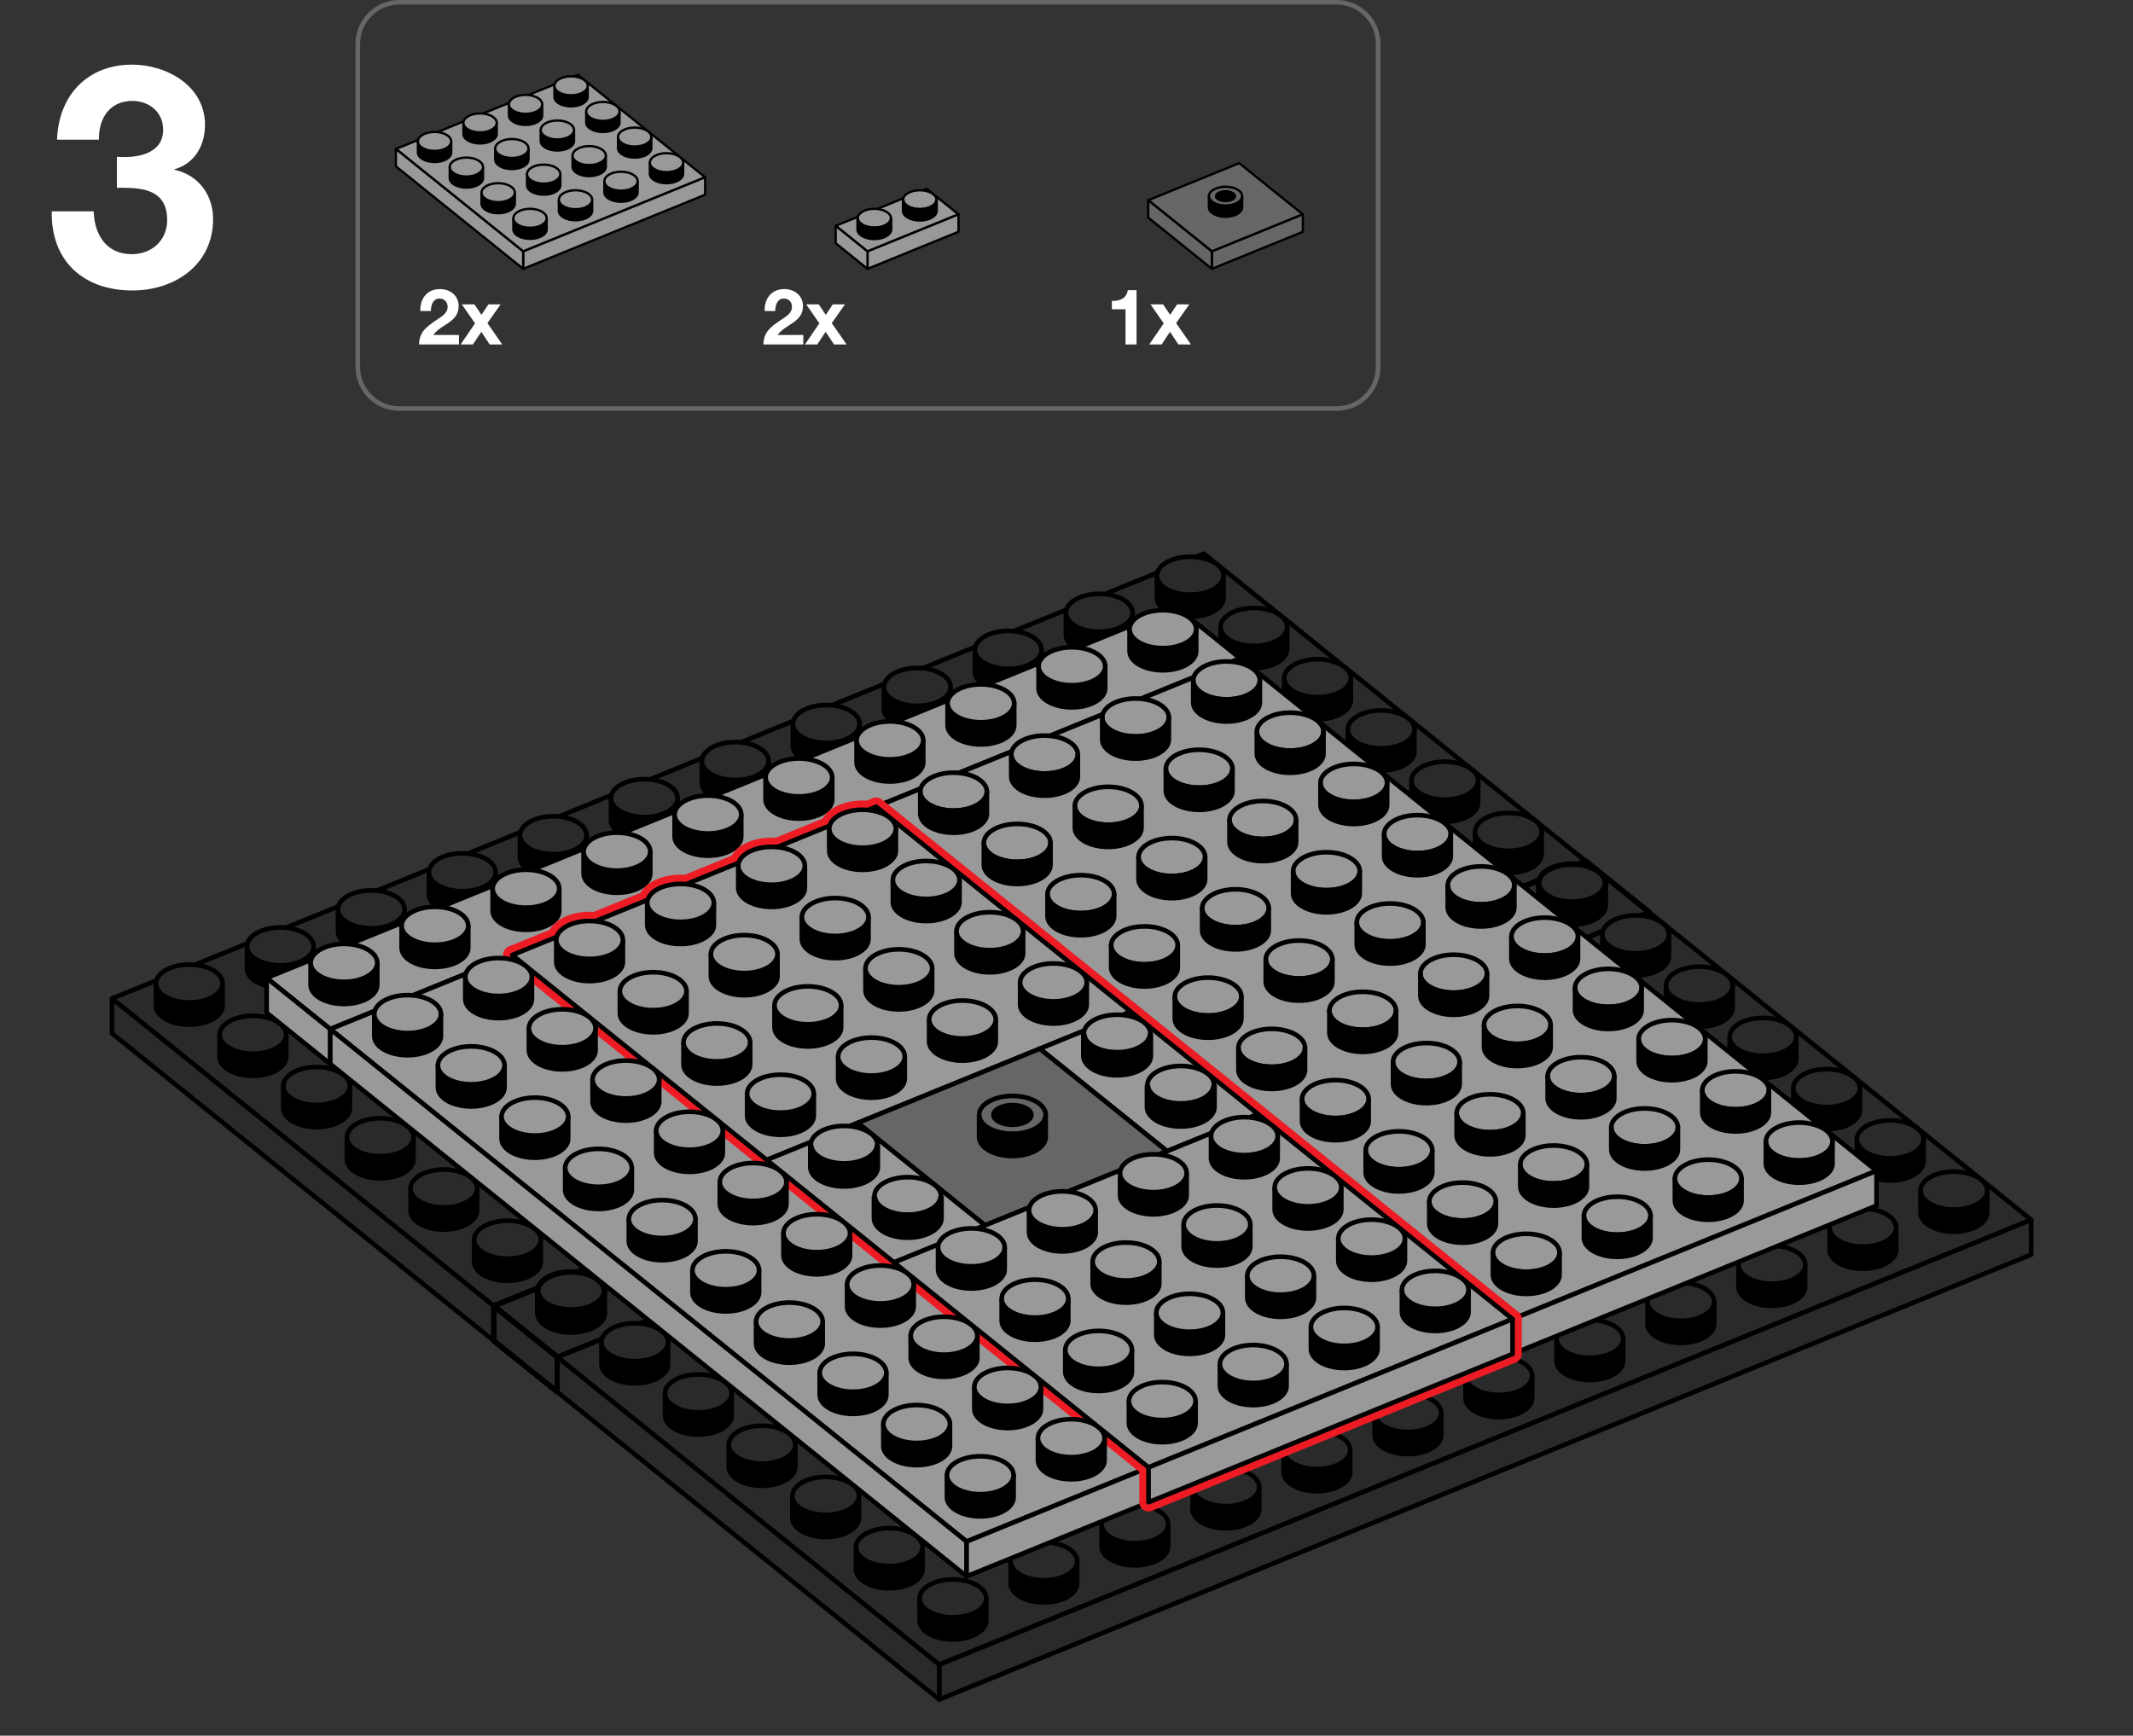 <?xml version="1.0" encoding="utf-8"?>
<!-- Generator: Adobe Illustrator 15.0.0, SVG Export Plug-In . SVG Version: 6.00 Build 0)  -->
<!DOCTYPE svg PUBLIC "-//W3C//DTD SVG 1.1//EN" "http://www.w3.org/Graphics/SVG/1.1/DTD/svg11.dtd">
<svg version="1.1" id="Layer_1" xmlns="http://www.w3.org/2000/svg" xmlns:xlink="http://www.w3.org/1999/xlink" x="0px" y="0px"
	 width="462px" height="376px" viewBox="0 0 462 376" enable-background="new 0 0 462 376" xml:space="preserve">
<rect x="0" y="0" width="462" height="376" fill="#333333" stroke="none"/>
<path fill="#666666" d="M289.5,0c5.247,0,9.5,4.253,9.5,9.5v70c0,5.246-4.253,9.5-9.5,9.5h-203c-5.246,0-9.5-4.254-9.5-9.5v-70
	C77,4.253,81.254,0,86.5,0H289.5z M78,79.5c0,4.694,3.806,8.5,8.5,8.5h203c4.693,0,8.5-3.806,8.5-8.5v-70c0-4.694-3.807-8.5-8.5-8.5
	h-203C81.806,1,78,4.806,78,9.5V79.5z"/>
<g>
	<path fill="#FFFFFF" d="M25.322,33.958c4.099,0.336,10.013-0.47,10.013-5.846c0-3.965-3.159-6.25-6.653-6.25
		c-4.771,0-7.325,3.562-7.258,8.4h-9.072C12.688,20.652,18.938,14,28.614,14c7.526,0,15.792,4.637,15.792,13.037
		c0,4.435-2.218,8.4-6.585,9.609v0.135c5.174,1.142,8.333,5.443,8.333,10.685c0,9.878-8.266,15.456-17.472,15.456
		c-10.55,0-17.674-6.317-17.472-17.136h9.072c0.201,5.107,2.755,9.274,8.266,9.274c4.301,0,7.661-2.957,7.661-7.392
		c0-7.123-6.25-6.989-10.886-6.989L25.322,33.958L25.322,33.958z"/>
</g>
<g>
	<g>
		<polygon fill="#2A2A2A" stroke="#000000" stroke-linejoin="round" stroke-miterlimit="10" points="343.459,186.548 
			106.949,282.919 24.252,216.318 260.762,119.947 		"/>
		<polygon fill="#2A2A2A" stroke="#000000" stroke-linejoin="round" stroke-miterlimit="10" points="24.252,223.859 
			106.949,290.462 106.949,282.919 24.252,216.318 		"/>
		<path stroke="#000000" stroke-miterlimit="10" d="M33.787,217.854c0,2.271,3.23,4.109,7.216,4.109s7.215-1.84,7.215-4.109v-4.799
			c0,2.269-3.229,4.107-7.215,4.107s-7.216-1.84-7.216-4.107V217.854z"/>
		<path stroke="#000000" stroke-miterlimit="10" d="M53.496,209.822c0,2.269,3.229,4.107,7.215,4.107s7.216-1.84,7.216-4.107v-4.801
			c0,2.27-3.229,4.108-7.216,4.108c-3.985,0-7.215-1.84-7.215-4.108V209.822z"/>
		<path stroke="#000000" stroke-miterlimit="10" d="M73.205,201.79c0,2.269,3.229,4.108,7.215,4.108s7.215-1.84,7.215-4.108v-4.8
			c0,2.269-3.229,4.107-7.215,4.107s-7.215-1.84-7.215-4.107V201.79z"/>
		<path stroke="#000000" stroke-miterlimit="10" d="M92.913,193.758c0,2.27,3.229,4.108,7.216,4.108
			c3.985,0,7.215-1.841,7.215-4.108v-4.8c0,2.269-3.23,4.108-7.215,4.108c-3.986,0-7.216-1.84-7.216-4.108V193.758z"/>
		<ellipse fill="#2A2A2A" stroke="#000000" stroke-miterlimit="10" cx="41.002" cy="213.054" rx="7.215" ry="4.108"/>
		<ellipse fill="#2A2A2A" stroke="#000000" stroke-miterlimit="10" cx="60.711" cy="205.021" rx="7.215" ry="4.109"/>
		<ellipse fill="#2A2A2A" stroke="#000000" stroke-miterlimit="10" cx="80.419" cy="196.99" rx="7.215" ry="4.108"/>
		<ellipse fill="#2A2A2A" stroke="#000000" stroke-miterlimit="10" cx="100.128" cy="188.958" rx="7.216" ry="4.108"/>
	</g>
	<g>
		<path stroke="#000000" stroke-miterlimit="10" d="M112.624,185.73c0,2.27,3.23,4.109,7.216,4.109c3.986,0,7.215-1.84,7.215-4.109
			v-4.8c0,2.269-3.229,4.108-7.215,4.108c-3.986,0-7.216-1.84-7.216-4.108V185.73z"/>
		<path stroke="#000000" stroke-miterlimit="10" d="M132.333,177.699c0,2.269,3.229,4.108,7.215,4.108
			c3.986,0,7.216-1.84,7.216-4.108v-4.801c0,2.27-3.229,4.109-7.216,4.109c-3.985,0-7.215-1.84-7.215-4.109V177.699z"/>
		<path stroke="#000000" stroke-miterlimit="10" d="M152.042,169.667c0,2.269,3.229,4.108,7.215,4.108
			c3.986,0,7.215-1.84,7.215-4.108v-4.8c0,2.269-3.229,4.108-7.215,4.108c-3.986,0-7.215-1.84-7.215-4.108V169.667z"/>
		<path stroke="#000000" stroke-miterlimit="10" d="M171.75,161.635c0,2.269,3.229,4.108,7.215,4.108
			c3.986,0,7.215-1.84,7.215-4.108v-4.8c0,2.269-3.229,4.108-7.215,4.108c-3.986,0-7.215-1.84-7.215-4.108V161.635z"/>
		<ellipse fill="#2A2A2A" stroke="#000000" stroke-miterlimit="10" cx="119.839" cy="180.931" rx="7.215" ry="4.108"/>
		<ellipse fill="#2A2A2A" stroke="#000000" stroke-miterlimit="10" cx="139.548" cy="172.898" rx="7.215" ry="4.109"/>
		<ellipse fill="#2A2A2A" stroke="#000000" stroke-miterlimit="10" cx="159.256" cy="164.867" rx="7.215" ry="4.108"/>
		<ellipse fill="#2A2A2A" stroke="#000000" stroke-miterlimit="10" cx="178.965" cy="156.835" rx="7.215" ry="4.108"/>
	</g>
	<g>
		<path stroke="#000000" stroke-miterlimit="10" d="M319.496,185.01c0,2.269,3.229,4.108,7.215,4.108
			c3.986,0,7.217-1.84,7.217-4.108v-4.801c0,2.27-3.229,4.109-7.217,4.109c-3.984,0-7.215-1.84-7.215-4.109V185.01z"/>
		<path stroke="#000000" stroke-miterlimit="10" d="M305.715,173.912c0,2.269,3.23,4.108,7.215,4.108
			c3.986,0,7.218-1.84,7.218-4.108v-4.801c0,2.27-3.23,4.109-7.218,4.109c-3.983,0-7.215-1.84-7.215-4.109V173.912z"/>
		<path stroke="#000000" stroke-miterlimit="10" d="M291.934,162.812c0,2.269,3.23,4.108,7.215,4.108
			c3.986,0,7.218-1.84,7.218-4.108v-4.8c0,2.27-3.23,4.108-7.218,4.108c-3.983,0-7.215-1.84-7.215-4.108V162.812z"/>
		<path stroke="#000000" stroke-miterlimit="10" d="M278.154,151.714c0,2.269,3.229,4.108,7.215,4.108s7.215-1.84,7.215-4.108v-4.8
			c0,2.269-3.229,4.108-7.215,4.108s-7.215-1.84-7.215-4.108V151.714z"/>
		<ellipse fill="#2A2A2A" stroke="#000000" stroke-miterlimit="10" cx="326.712" cy="180.209" rx="7.216" ry="4.109"/>
		<ellipse fill="#2A2A2A" stroke="#000000" stroke-miterlimit="10" cx="312.931" cy="169.111" rx="7.217" ry="4.109"/>
		<ellipse fill="#2A2A2A" stroke="#000000" stroke-miterlimit="10" cx="299.148" cy="158.012" rx="7.217" ry="4.108"/>
		<ellipse fill="#2A2A2A" stroke="#000000" stroke-miterlimit="10" cx="285.369" cy="146.914" rx="7.215" ry="4.108"/>
		<path stroke="#000000" stroke-miterlimit="10" d="M264.367,140.61c0,2.269,3.23,4.108,7.217,4.108c3.984,0,7.215-1.84,7.215-4.108
			v-4.8c0,2.269-3.23,4.108-7.215,4.108c-3.986,0-7.217-1.84-7.217-4.108V140.61z"/>
		<path stroke="#000000" stroke-miterlimit="10" d="M191.461,153.607c0,2.27,3.23,4.109,7.215,4.109c3.986,0,7.215-1.84,7.215-4.109
			v-4.8c0,2.269-3.229,4.108-7.215,4.108c-3.984,0-7.215-1.84-7.215-4.108V153.607z"/>
		<path stroke="#000000" stroke-miterlimit="10" d="M211.17,145.576c0,2.269,3.229,4.108,7.215,4.108
			c3.986,0,7.214-1.84,7.214-4.108v-4.801c0,2.27-3.228,4.109-7.214,4.109c-3.986,0-7.215-1.84-7.215-4.109V145.576z"/>
		<path stroke="#000000" stroke-miterlimit="10" d="M230.878,137.544c0,2.269,3.229,4.108,7.215,4.108
			c3.984,0,7.216-1.84,7.216-4.108v-4.8c0,2.269-3.23,4.108-7.216,4.108s-7.215-1.84-7.215-4.108V137.544z"/>
		<path stroke="#000000" stroke-miterlimit="10" d="M250.586,129.512c0,2.27,3.23,4.108,7.217,4.108c3.984,0,7.215-1.84,7.215-4.108
			v-4.8c0,2.269-3.229,4.108-7.215,4.108c-3.986,0-7.217-1.84-7.217-4.108V129.512L250.586,129.512z"/>
		<ellipse fill="#2A2A2A" stroke="#000000" stroke-miterlimit="10" cx="271.583" cy="135.811" rx="7.216" ry="4.108"/>
		<ellipse fill="#2A2A2A" stroke="#000000" stroke-miterlimit="10" cx="198.676" cy="148.808" rx="7.215" ry="4.108"/>
		<ellipse fill="#2A2A2A" stroke="#000000" stroke-miterlimit="10" cx="218.385" cy="140.775" rx="7.215" ry="4.109"/>
		<ellipse fill="#2A2A2A" stroke="#000000" stroke-miterlimit="10" cx="238.094" cy="132.744" rx="7.215" ry="4.108"/>
		<ellipse fill="#2A2A2A" stroke="#000000" stroke-miterlimit="10" cx="257.802" cy="124.712" rx="7.216" ry="4.108"/>
	</g>
</g>
<g>
	<g>
		<g>
			<polygon fill="#2A2A2A" stroke="#000000" stroke-width="1.2" stroke-linejoin="round" stroke-miterlimit="10" points="
				357.24,197.639 120.735,294.02 106.949,282.919 343.451,186.539 			"/>
			<polygon fill="#2A2A2A" stroke="#000000" stroke-width="1.2" stroke-linejoin="round" stroke-miterlimit="10" points="
				106.949,290.461 120.735,301.562 120.735,294.02 106.949,282.919 			"/>
		</g>
	</g>
	<g>
		<g>
			<path stroke="#000000" stroke-width="1.2" stroke-miterlimit="10" d="M333.277,196.104c0,2.27,3.229,4.108,7.215,4.108
				s7.217-1.84,7.217-4.108v-4.799c0,2.269-3.23,4.107-7.217,4.107c-3.984,0-7.215-1.84-7.215-4.107V196.104z"/>
		</g>
		<g>
			
				<ellipse fill="#2A2A2A" stroke="#000000" stroke-width="1.2" stroke-miterlimit="10" cx="340.493" cy="191.304" rx="7.216" ry="4.108"/>
		</g>
	</g>
</g>
<g>
	<g>
		<polygon fill="#2A2A2A" stroke="#000000" stroke-linejoin="round" stroke-miterlimit="10" points="439.943,264.248 
			203.432,360.619 120.735,294.02 357.244,197.646 		"/>
		<polygon fill="#2A2A2A" stroke="#000000" stroke-linejoin="round" stroke-miterlimit="10" points="203.432,368.162 
			439.943,271.793 439.943,264.248 203.432,360.619 		"/>
		<polygon fill="#2A2A2A" stroke="#000000" stroke-linejoin="round" stroke-miterlimit="10" points="120.735,301.561 
			203.432,368.162 203.432,360.619 120.735,294.02 		"/>
	</g>
	<g>
		<path stroke="#000000" stroke-miterlimit="10" d="M415.98,262.71c0,2.269,3.229,4.108,7.215,4.108s7.217-1.84,7.217-4.108v-4.801
			c0,2.27-3.23,4.108-7.217,4.108c-3.984,0-7.215-1.84-7.215-4.108V262.71z"/>
		<path stroke="#000000" stroke-miterlimit="10" d="M402.199,251.611c0,2.27,3.229,4.108,7.215,4.108
			c3.986,0,7.217-1.84,7.217-4.108v-4.801c0,2.271-3.229,4.109-7.217,4.109c-3.984,0-7.215-1.84-7.215-4.109V251.611z"/>
		<path stroke="#000000" stroke-miterlimit="10" d="M388.418,240.512c0,2.27,3.229,4.108,7.215,4.108
			c3.986,0,7.217-1.84,7.217-4.108v-4.8c0,2.269-3.229,4.108-7.217,4.108c-3.986,0-7.215-1.84-7.215-4.108V240.512z"/>
		<path stroke="#000000" stroke-miterlimit="10" d="M374.637,229.414c0,2.27,3.229,4.107,7.215,4.107
			c3.986,0,7.216-1.84,7.216-4.107v-4.8c0,2.269-3.229,4.108-7.216,4.108c-3.985,0-7.215-1.841-7.215-4.108V229.414z"/>
		<ellipse fill="#2A2A2A" stroke="#000000" stroke-miterlimit="10" cx="423.196" cy="257.909" rx="7.216" ry="4.109"/>
		<ellipse fill="#2A2A2A" stroke="#000000" stroke-miterlimit="10" cx="409.415" cy="246.812" rx="7.216" ry="4.109"/>
		<ellipse fill="#2A2A2A" stroke="#000000" stroke-miterlimit="10" cx="395.634" cy="235.712" rx="7.216" ry="4.108"/>
		<ellipse fill="#2A2A2A" stroke="#000000" stroke-miterlimit="10" cx="381.852" cy="224.614" rx="7.216" ry="4.108"/>
		<path stroke="#000000" stroke-miterlimit="10" d="M360.85,218.311c0,2.27,3.23,4.108,7.218,4.108c3.983,0,7.215-1.84,7.215-4.108
			v-4.8c0,2.27-3.23,4.108-7.215,4.108c-3.986,0-7.218-1.84-7.218-4.108V218.311z"/>
		<path stroke="#000000" stroke-miterlimit="10" d="M347.068,207.212c0,2.269,3.229,4.108,7.217,4.108
			c3.983,0,7.215-1.84,7.215-4.108v-4.8c0,2.27-3.23,4.107-7.215,4.107c-3.986,0-7.217-1.84-7.217-4.107V207.212z"/>
		<ellipse fill="#2A2A2A" stroke="#000000" stroke-miterlimit="10" cx="368.065" cy="213.511" rx="7.216" ry="4.108"/>
		<ellipse fill="#2A2A2A" stroke="#000000" stroke-miterlimit="10" cx="354.284" cy="202.412" rx="7.216" ry="4.107"/>
	</g>
</g>
<g>
	<g>
		<g>
			<polygon fill="#666666" stroke="#000000" stroke-width="0.5" stroke-linejoin="round" stroke-miterlimit="10" points="
				282.193,46.438 262.482,54.47 248.699,43.37 268.408,35.339 			"/>
			<polygon fill="#666666" stroke="#000000" stroke-width="0.5" stroke-linejoin="round" stroke-miterlimit="10" points="
				262.482,58.241 282.193,50.21 282.193,46.438 262.482,54.47 			"/>
			<polygon fill="#666666" stroke="#000000" stroke-width="0.5" stroke-linejoin="round" stroke-miterlimit="10" points="
				248.699,47.14 262.482,58.241 262.482,54.47 248.699,43.37 			"/>
		</g>
	</g>
	
		<ellipse fill="#666666" stroke="#000000" stroke-width="0.5" stroke-linejoin="round" stroke-miterlimit="10" cx="265.445" cy="42.503" rx="3.606" ry="2.055"/>
	<g>
		<path stroke="#000000" stroke-width="0.5" stroke-miterlimit="10" d="M261.838,44.903c0,1.135,1.615,2.055,3.607,2.055
			c1.994,0,3.606-0.92,3.606-2.055v-2.4c0,1.135-1.612,2.055-3.606,2.055c-1.992,0-3.607-0.92-3.607-2.055V44.903z"/>
		<ellipse cx="265.445" cy="42.503" rx="2.311" ry="1.315"/>
	</g>
</g>
<g>
	<path fill="#FFFFFF" d="M246.173,74.618h-2.386v-7.627h-2.957v-1.798c1.664,0.034,3.191-0.538,3.443-2.335h1.898L246.173,74.618
		L246.173,74.618z"/>
	<path fill="#FFFFFF" d="M252.053,70.049l-2.854-4.116h2.721l1.529,2.268l1.512-2.268h2.64l-2.856,4.065l3.208,4.62h-2.721
		l-1.814-2.738l-1.814,2.738h-2.672L252.053,70.049z"/>
</g>
<g>
	<path fill="#FFFFFF" d="M165.626,67.377c-0.084-2.688,1.445-4.754,4.267-4.754c2.15,0,4.032,1.377,4.032,3.679
		c0,1.764-0.941,2.738-2.1,3.562c-1.159,0.824-2.537,1.495-3.394,2.705h5.561v2.05h-8.635c0.017-2.722,1.68-3.881,3.712-5.258
		c1.042-0.706,2.453-1.428,2.47-2.873c0-1.108-0.739-1.814-1.764-1.814c-1.411,0-1.865,1.461-1.865,2.705h-2.284V67.377z"/>
	<path fill="#FFFFFF" d="M177.471,70.049l-2.856-4.116h2.721l1.529,2.268l1.512-2.268h2.638l-2.856,4.065l3.208,4.62h-2.722
		l-1.814-2.738l-1.814,2.738h-2.671L177.471,70.049z"/>
</g>
<g>
	<path fill="#FFFFFF" d="M91.043,67.377c-0.084-2.688,1.445-4.754,4.267-4.754c2.15,0,4.032,1.377,4.032,3.679
		c0,1.764-0.941,2.738-2.1,3.562c-1.159,0.824-2.537,1.495-3.394,2.705h5.561v2.05h-8.635c0.017-2.722,1.68-3.881,3.712-5.258
		c1.042-0.706,2.453-1.428,2.47-2.873c0-1.108-0.739-1.814-1.764-1.814c-1.411,0-1.865,1.461-1.865,2.705h-2.284V67.377z"/>
	<path fill="#FFFFFF" d="M102.888,70.049l-2.856-4.116h2.721l1.529,2.268l1.512-2.268h2.638l-2.856,4.065l3.208,4.62h-2.722
		l-1.814-2.738l-1.814,2.738h-2.671L102.888,70.049z"/>
</g>
<g>
	<g>
		<polygon fill="#999999" stroke="#000000" stroke-width="0.5" stroke-linejoin="round" stroke-miterlimit="10" points="
			207.609,46.438 187.898,54.468 181.004,48.919 200.714,40.89 		"/>
		<polygon fill="#999999" stroke="#000000" stroke-width="0.5" stroke-linejoin="round" stroke-miterlimit="10" points="
			187.898,58.241 207.609,50.212 207.609,46.438 187.898,54.468 		"/>
		<polygon fill="#999999" stroke="#000000" stroke-width="0.5" stroke-linejoin="round" stroke-miterlimit="10" points="
			181.004,52.689 187.898,58.241 187.898,54.468 181.004,48.919 		"/>
		
			<ellipse fill="#999999" stroke="#000000" stroke-width="0.5" stroke-linejoin="round" stroke-miterlimit="10" cx="189.379" cy="47.286" rx="3.607" ry="2.055"/>
		
			<ellipse fill="#999999" stroke="#000000" stroke-width="0.5" stroke-linejoin="round" stroke-miterlimit="10" cx="199.235" cy="43.271" rx="3.607" ry="2.054"/>
	</g>
	<g>
		<g>
			<path stroke="#000000" stroke-width="0.6" stroke-miterlimit="10" d="M185.772,49.687c0,1.134,1.614,2.054,3.607,2.054
				c1.993,0,3.607-0.92,3.607-2.054v-2.4c0,1.135-1.614,2.055-3.607,2.055c-1.993,0-3.607-0.92-3.607-2.055V49.687z"/>
		</g>
		<g>
			<path stroke="#000000" stroke-width="0.6" stroke-miterlimit="10" d="M195.627,45.671c0,1.135,1.614,2.055,3.607,2.055
				c1.993,0,3.607-0.92,3.607-2.055v-2.399c0,1.134-1.614,2.054-3.607,2.054c-1.993,0-3.607-0.92-3.607-2.054V45.671z"/>
		</g>
	</g>
</g>
<g>
	<g>
		<polygon fill="#999999" stroke="#000000" stroke-width="0.5" stroke-linejoin="round" stroke-miterlimit="10" points="
			152.736,38.407 113.316,54.47 85.751,32.271 125.17,16.208 		"/>
		<polygon fill="#999999" stroke="#000000" stroke-width="0.5" stroke-linejoin="round" stroke-miterlimit="10" points="
			113.316,58.241 152.736,42.179 152.736,38.407 113.316,54.47 		"/>
		<polygon fill="#999999" stroke="#000000" stroke-width="0.5" stroke-linejoin="round" stroke-miterlimit="10" points="
			85.751,36.042 113.316,58.241 113.316,54.47 85.751,32.271 		"/>
	</g>
	<g>
		<path stroke="#000000" stroke-width="0.5" stroke-miterlimit="10" d="M111.19,49.685c0,1.135,1.615,2.055,3.607,2.055
			c1.993,0,3.608-0.92,3.608-2.055v-2.398c0,1.133-1.615,2.053-3.608,2.053c-1.992,0-3.607-0.92-3.607-2.053V49.685z"/>
		<path stroke="#000000" stroke-width="0.5" stroke-miterlimit="10" d="M121.044,45.669c0,1.135,1.615,2.055,3.607,2.055
			c1.994,0,3.609-0.92,3.609-2.055v-2.4c0,1.135-1.615,2.055-3.609,2.055c-1.992,0-3.607-0.92-3.607-2.055V45.669z"/>
		<path stroke="#000000" stroke-width="0.5" stroke-miterlimit="10" d="M130.9,41.653c0,1.135,1.615,2.055,3.607,2.055
			c1.993,0,3.608-0.92,3.608-2.055v-2.4c0,1.135-1.615,2.055-3.608,2.055c-1.992,0-3.607-0.92-3.607-2.055V41.653z"/>
		<path stroke="#000000" stroke-width="0.5" stroke-miterlimit="10" d="M140.754,37.638c0,1.135,1.615,2.055,3.607,2.055
			c1.992,0,3.608-0.92,3.608-2.055v-2.4c0,1.135-1.616,2.055-3.608,2.055c-1.992,0-3.607-0.92-3.607-2.055V37.638z"/>
		<path stroke="#000000" stroke-width="0.5" stroke-miterlimit="10" d="M104.299,44.136c0,1.135,1.615,2.055,3.607,2.055
			c1.993,0,3.608-0.92,3.608-2.055v-2.398c0,1.133-1.615,2.053-3.608,2.053c-1.992,0-3.607-0.92-3.607-2.053V44.136z"/>
		<path stroke="#000000" stroke-width="0.5" stroke-miterlimit="10" d="M114.154,40.12c0,1.135,1.615,2.055,3.607,2.055
			c1.993,0,3.608-0.92,3.608-2.055v-2.4c0,1.135-1.615,2.055-3.608,2.055c-1.992,0-3.607-0.92-3.607-2.055V40.12z"/>
		<path stroke="#000000" stroke-width="0.5" stroke-miterlimit="10" d="M124.008,36.104c0,1.135,1.616,2.055,3.608,2.055
			c1.993,0,3.608-0.92,3.608-2.055v-2.4c0,1.135-1.615,2.055-3.608,2.055c-1.992,0-3.608-0.92-3.608-2.055V36.104z"/>
		<path stroke="#000000" stroke-width="0.5" stroke-miterlimit="10" d="M133.864,32.089c0,1.135,1.615,2.055,3.607,2.055
			c1.992,0,3.608-0.92,3.608-2.055v-2.4c0,1.135-1.616,2.055-3.608,2.055c-1.992,0-3.607-0.92-3.607-2.055V32.089z"/>
		<path stroke="#000000" stroke-width="0.5" stroke-miterlimit="10" d="M97.41,38.587c0,1.135,1.614,2.055,3.606,2.055
			c1.993,0,3.608-0.92,3.608-2.055v-2.4c0,1.135-1.615,2.055-3.608,2.055c-1.992,0-3.606-0.92-3.606-2.055V38.587z"/>
		<path stroke="#000000" stroke-width="0.5" stroke-miterlimit="10" d="M107.263,34.571c0,1.133,1.615,2.053,3.607,2.053
			c1.993,0,3.608-0.92,3.608-2.053v-2.4c0,1.135-1.615,2.055-3.608,2.055c-1.992,0-3.607-0.92-3.607-2.055V34.571z"/>
		<path stroke="#000000" stroke-width="0.5" stroke-miterlimit="10" d="M117.118,30.554c0,1.135,1.615,2.055,3.607,2.055
			c1.993,0,3.608-0.92,3.608-2.055v-2.398c0,1.133-1.615,2.053-3.608,2.053c-1.992,0-3.607-0.92-3.607-2.053V30.554z"/>
		<path stroke="#000000" stroke-width="0.5" stroke-miterlimit="10" d="M126.973,26.538c0,1.135,1.615,2.055,3.607,2.055
			c1.992,0,3.608-0.92,3.608-2.055v-2.4c0,1.135-1.616,2.055-3.608,2.055c-1.992,0-3.607-0.92-3.607-2.055V26.538z"/>
		<path stroke="#000000" stroke-width="0.5" stroke-miterlimit="10" d="M90.519,33.038c0,1.135,1.615,2.055,3.607,2.055
			s3.607-0.92,3.607-2.055v-2.4c0,1.135-1.615,2.055-3.607,2.055s-3.607-0.92-3.607-2.055V33.038z"/>
		<path stroke="#000000" stroke-width="0.5" stroke-miterlimit="10" d="M100.373,29.022c0,1.133,1.615,2.053,3.607,2.053
			c1.993,0,3.608-0.92,3.608-2.053v-2.4c0,1.135-1.615,2.055-3.608,2.055c-1.992,0-3.607-0.92-3.607-2.055V29.022z"/>
		<path stroke="#000000" stroke-width="0.5" stroke-miterlimit="10" d="M110.227,25.005c0,1.135,1.615,2.055,3.607,2.055
			c1.993,0,3.608-0.92,3.608-2.055v-2.398c0,1.133-1.615,2.053-3.608,2.053c-1.992,0-3.607-0.92-3.607-2.053V25.005z"/>
		<path stroke="#000000" stroke-width="0.5" stroke-miterlimit="10" d="M120.082,20.989c0,1.135,1.615,2.055,3.607,2.055
			c1.993,0,3.609-0.92,3.609-2.055v-2.4c0,1.135-1.616,2.055-3.609,2.055c-1.992,0-3.607-0.92-3.607-2.055V20.989z"/>
	</g>
	<g>
		
			<ellipse fill="#999999" stroke="#000000" stroke-width="0.5" stroke-linejoin="round" stroke-miterlimit="10" cx="114.798" cy="47.286" rx="3.608" ry="2.055"/>
		
			<ellipse fill="#999999" stroke="#000000" stroke-width="0.5" stroke-linejoin="round" stroke-miterlimit="10" cx="124.653" cy="43.269" rx="3.608" ry="2.055"/>
		
			<ellipse fill="#999999" stroke="#000000" stroke-width="0.5" stroke-linejoin="round" stroke-miterlimit="10" cx="134.508" cy="39.253" rx="3.608" ry="2.055"/>
		
			<ellipse fill="#999999" stroke="#000000" stroke-width="0.5" stroke-linejoin="round" stroke-miterlimit="10" cx="144.362" cy="35.237" rx="3.608" ry="2.055"/>
		
			<ellipse fill="#999999" stroke="#000000" stroke-width="0.5" stroke-linejoin="round" stroke-miterlimit="10" cx="107.907" cy="41.737" rx="3.608" ry="2.053"/>
		
			<ellipse fill="#999999" stroke="#000000" stroke-width="0.5" stroke-linejoin="round" stroke-miterlimit="10" cx="117.762" cy="37.72" rx="3.608" ry="2.055"/>
		
			<ellipse fill="#999999" stroke="#000000" stroke-width="0.5" stroke-linejoin="round" stroke-miterlimit="10" cx="127.617" cy="33.704" rx="3.608" ry="2.055"/>
		
			<ellipse fill="#999999" stroke="#000000" stroke-width="0.5" stroke-linejoin="round" stroke-miterlimit="10" cx="137.472" cy="29.688" rx="3.608" ry="2.055"/>
		
			<ellipse fill="#999999" stroke="#000000" stroke-width="0.5" stroke-linejoin="round" stroke-miterlimit="10" cx="101.017" cy="36.187" rx="3.607" ry="2.055"/>
		
			<ellipse fill="#999999" stroke="#000000" stroke-width="0.5" stroke-linejoin="round" stroke-miterlimit="10" cx="110.871" cy="32.171" rx="3.608" ry="2.055"/>
		
			<ellipse fill="#999999" stroke="#000000" stroke-width="0.5" stroke-linejoin="round" stroke-miterlimit="10" cx="120.726" cy="28.155" rx="3.608" ry="2.053"/>
		
			<ellipse fill="#999999" stroke="#000000" stroke-width="0.5" stroke-linejoin="round" stroke-miterlimit="10" cx="130.581" cy="24.138" rx="3.608" ry="2.055"/>
		
			<ellipse fill="#999999" stroke="#000000" stroke-width="0.5" stroke-linejoin="round" stroke-miterlimit="10" cx="94.126" cy="30.638" rx="3.607" ry="2.055"/>
		
			<ellipse fill="#999999" stroke="#000000" stroke-width="0.5" stroke-linejoin="round" stroke-miterlimit="10" cx="103.98" cy="26.622" rx="3.608" ry="2.055"/>
		
			<ellipse fill="#999999" stroke="#000000" stroke-width="0.5" stroke-linejoin="round" stroke-miterlimit="10" cx="113.835" cy="22.606" rx="3.608" ry="2.053"/>
		
			<ellipse fill="#999999" stroke="#000000" stroke-width="0.5" stroke-linejoin="round" stroke-miterlimit="10" cx="123.69" cy="18.589" rx="3.608" ry="2.055"/>
	</g>
</g>
<g>
	<path stroke="#000000" stroke-miterlimit="10" d="M102.698,273.352c0,2.27,3.23,4.108,7.216,4.108c3.984,0,7.215-1.84,7.215-4.108
		v-4.8c0,2.27-3.23,4.108-7.215,4.108c-3.986,0-7.216-1.84-7.216-4.108V273.352z"/>
	<path stroke="#000000" stroke-miterlimit="10" d="M88.917,262.254c0,2.27,3.229,4.107,7.216,4.107c3.985,0,7.215-1.84,7.215-4.107
		v-4.8c0,2.269-3.229,4.108-7.215,4.108c-3.986,0-7.216-1.84-7.216-4.108V262.254z"/>
	<path stroke="#000000" stroke-miterlimit="10" d="M75.135,251.154c0,2.269,3.229,4.107,7.216,4.107c3.985,0,7.215-1.84,7.215-4.107
		v-4.801c0,2.27-3.229,4.108-7.215,4.108s-7.216-1.84-7.216-4.108V251.154z"/>
	<path stroke="#000000" stroke-miterlimit="10" d="M61.354,240.057c0,2.27,3.229,4.108,7.216,4.108c3.985,0,7.215-1.84,7.215-4.108
		v-4.801c0,2.27-3.229,4.109-7.215,4.109c-3.986,0-7.216-1.84-7.216-4.109V240.057z"/>
	<ellipse fill="#2A2A2A" stroke="#000000" stroke-miterlimit="10" cx="109.913" cy="268.552" rx="7.216" ry="4.108"/>
	<ellipse fill="#2A2A2A" stroke="#000000" stroke-miterlimit="10" cx="96.132" cy="257.454" rx="7.215" ry="4.108"/>
	<ellipse fill="#2A2A2A" stroke="#000000" stroke-miterlimit="10" cx="82.351" cy="246.354" rx="7.215" ry="4.109"/>
	<ellipse fill="#2A2A2A" stroke="#000000" stroke-miterlimit="10" cx="68.569" cy="235.256" rx="7.215" ry="4.109"/>
	<path stroke="#000000" stroke-miterlimit="10" d="M47.568,228.953c0,2.27,3.23,4.107,7.216,4.107c3.986,0,7.215-1.84,7.215-4.107
		v-4.801c0,2.27-3.229,4.108-7.215,4.108c-3.986,0-7.216-1.84-7.216-4.108V228.953z"/>
	<ellipse fill="#2A2A2A" stroke="#000000" stroke-miterlimit="10" cx="54.783" cy="224.152" rx="7.215" ry="4.109"/>
	<path stroke="#000000" stroke-width="1.2" stroke-miterlimit="10" d="M116.483,284.454c0,2.269,3.23,4.108,7.216,4.108
		c3.986,0,7.215-1.84,7.215-4.108v-4.8c0,2.269-3.229,4.107-7.215,4.107c-3.986,0-7.216-1.84-7.216-4.107V284.454z"/>
	
		<ellipse fill="#2A2A2A" stroke="#000000" stroke-width="1.2" stroke-miterlimit="10" cx="123.699" cy="279.654" rx="7.215" ry="4.108"/>
	<path stroke="#000000" stroke-miterlimit="10" d="M199.18,351.052c0,2.269,3.23,4.108,7.217,4.108c3.984,0,7.215-1.84,7.215-4.108
		v-4.8c0,2.27-3.23,4.107-7.215,4.107c-3.986,0-7.217-1.84-7.217-4.107V351.052z"/>
	<path stroke="#000000" stroke-miterlimit="10" d="M218.889,343.02c0,2.27,3.23,4.108,7.214,4.108c3.986,0,7.217-1.84,7.217-4.108
		v-4.799c0,2.269-3.231,4.107-7.217,4.107c-3.984,0-7.214-1.84-7.214-4.107V343.02z"/>
	<path stroke="#000000" stroke-miterlimit="10" d="M238.598,334.986c0,2.271,3.23,4.109,7.217,4.109c3.984,0,7.215-1.84,7.215-4.109
		v-4.799c0,2.269-3.229,4.107-7.215,4.107s-7.217-1.84-7.217-4.107V334.986z"/>
	<path stroke="#000000" stroke-miterlimit="10" d="M258.307,326.956c0,2.269,3.23,4.108,7.215,4.108c3.986,0,7.218-1.84,7.218-4.108
		v-4.802c0,2.271-3.23,4.109-7.218,4.109c-3.983,0-7.215-1.84-7.215-4.109V326.956z"/>
	<path stroke="#000000" stroke-miterlimit="10" d="M185.398,339.954c0,2.269,3.23,4.108,7.217,4.108c3.984,0,7.215-1.84,7.215-4.108
		v-4.8c0,2.269-3.23,4.107-7.215,4.107c-3.986,0-7.217-1.84-7.217-4.107V339.954z"/>
	<path stroke="#000000" stroke-miterlimit="10" d="M171.618,328.854c0,2.27,3.23,4.108,7.216,4.108c3.984,0,7.215-1.84,7.215-4.108
		v-4.801c0,2.271-3.23,4.109-7.215,4.109c-3.986,0-7.216-1.84-7.216-4.109V328.854z"/>
	<path stroke="#000000" stroke-miterlimit="10" d="M157.836,317.757c0,2.269,3.23,4.108,7.217,4.108c3.984,0,7.215-1.84,7.215-4.108
		v-4.801c0,2.271-3.23,4.108-7.215,4.108c-3.986,0-7.217-1.84-7.217-4.108V317.757z"/>
	<ellipse fill="#2A2A2A" stroke="#000000" stroke-miterlimit="10" cx="206.396" cy="346.252" rx="7.216" ry="4.107"/>
	<ellipse fill="#2A2A2A" stroke="#000000" stroke-miterlimit="10" cx="226.104" cy="338.22" rx="7.216" ry="4.108"/>
	<ellipse fill="#2A2A2A" stroke="#000000" stroke-miterlimit="10" cx="245.812" cy="330.188" rx="7.217" ry="4.108"/>
	<ellipse fill="#2A2A2A" stroke="#000000" stroke-miterlimit="10" cx="265.521" cy="322.155" rx="7.217" ry="4.109"/>
	<ellipse fill="#2A2A2A" stroke="#000000" stroke-miterlimit="10" cx="192.614" cy="335.154" rx="7.216" ry="4.108"/>
	<ellipse fill="#2A2A2A" stroke="#000000" stroke-miterlimit="10" cx="178.833" cy="324.054" rx="7.216" ry="4.109"/>
	<ellipse fill="#2A2A2A" stroke="#000000" stroke-miterlimit="10" cx="165.052" cy="312.956" rx="7.216" ry="4.108"/>
	<path stroke="#000000" stroke-miterlimit="10" d="M144.051,306.652c0,2.27,3.23,4.109,7.215,4.109c3.986,0,7.215-1.841,7.215-4.109
		v-4.801c0,2.271-3.229,4.109-7.215,4.109c-3.984,0-7.215-1.84-7.215-4.109V306.652z"/>
	<path stroke="#000000" stroke-miterlimit="10" d="M130.27,295.555c0,2.27,3.23,4.108,7.216,4.108c3.986,0,7.214-1.84,7.214-4.108
		v-4.801c0,2.27-3.229,4.107-7.214,4.107c-3.985,0-7.216-1.84-7.216-4.107V295.555z"/>
	<ellipse fill="#2A2A2A" stroke="#000000" stroke-miterlimit="10" cx="151.266" cy="301.853" rx="7.215" ry="4.109"/>
	<ellipse fill="#2A2A2A" stroke="#000000" stroke-miterlimit="10" cx="137.485" cy="290.754" rx="7.215" ry="4.107"/>
	<path stroke="#000000" stroke-miterlimit="10" d="M278.018,318.93c0,2.269,3.23,4.107,7.217,4.107c3.984,0,7.216-1.84,7.216-4.107
		v-4.801c0,2.27-3.229,4.107-7.216,4.107c-3.985,0-7.217-1.84-7.217-4.107V318.93z"/>
	<path stroke="#000000" stroke-miterlimit="10" d="M297.727,310.896c0,2.269,3.23,4.107,7.215,4.107c3.985,0,7.216-1.84,7.216-4.107
		v-4.801c0,2.27-3.23,4.108-7.216,4.108c-3.984,0-7.215-1.84-7.215-4.108V310.896z"/>
	<path stroke="#000000" stroke-miterlimit="10" d="M317.434,302.864c0,2.27,3.23,4.108,7.218,4.108c3.983,0,7.215-1.84,7.215-4.108
		v-4.8c0,2.269-3.23,4.107-7.215,4.107c-3.986,0-7.218-1.84-7.218-4.107V302.864z"/>
	<path stroke="#000000" stroke-miterlimit="10" d="M337.143,294.833c0,2.269,3.23,4.108,7.216,4.108s7.217-1.84,7.217-4.108v-4.801
		c0,2.27-3.23,4.108-7.217,4.108c-3.984,0-7.216-1.84-7.216-4.108V294.833z"/>
	<ellipse fill="#2A2A2A" stroke="#000000" stroke-miterlimit="10" cx="285.232" cy="314.129" rx="7.217" ry="4.107"/>
	<ellipse fill="#2A2A2A" stroke="#000000" stroke-miterlimit="10" cx="304.941" cy="306.097" rx="7.215" ry="4.108"/>
	<ellipse fill="#2A2A2A" stroke="#000000" stroke-miterlimit="10" cx="324.649" cy="298.064" rx="7.216" ry="4.108"/>
	<ellipse fill="#2A2A2A" stroke="#000000" stroke-miterlimit="10" cx="344.358" cy="290.032" rx="7.216" ry="4.109"/>
	<path stroke="#000000" stroke-miterlimit="10" d="M356.854,286.807c0,2.269,3.23,4.107,7.218,4.107c3.983,0,7.215-1.84,7.215-4.107
		v-4.801c0,2.27-3.23,4.108-7.215,4.108c-3.986,0-7.218-1.841-7.218-4.108V286.807z"/>
	<path stroke="#000000" stroke-miterlimit="10" d="M376.562,278.773c0,2.269,3.229,4.107,7.215,4.107s7.217-1.84,7.217-4.107v-4.801
		c0,2.27-3.23,4.108-7.217,4.108c-3.984,0-7.215-1.84-7.215-4.108V278.773z"/>
	<path stroke="#000000" stroke-miterlimit="10" d="M396.271,270.741c0,2.27,3.229,4.108,7.217,4.108c3.983,0,7.215-1.84,7.215-4.108
		v-4.8c0,2.269-3.23,4.107-7.215,4.107c-3.986,0-7.217-1.84-7.217-4.107V270.741z"/>
	<ellipse fill="#2A2A2A" stroke="#000000" stroke-miterlimit="10" cx="364.069" cy="282.006" rx="7.216" ry="4.108"/>
	<ellipse fill="#2A2A2A" stroke="#000000" stroke-miterlimit="10" cx="383.778" cy="273.974" rx="7.216" ry="4.108"/>
	<ellipse fill="#2A2A2A" stroke="#000000" stroke-miterlimit="10" cx="403.487" cy="265.941" rx="7.216" ry="4.108"/>
</g>
<g>
	<g>
		<polygon fill="#999999" stroke="#000000" stroke-linejoin="round" stroke-miterlimit="10" points="268.623,142.63 71.536,222.945 
			57.75,211.848 254.836,131.53 		"/>
		<polygon fill="#999999" stroke="#000000" stroke-linejoin="round" stroke-miterlimit="10" points="71.536,230.491 
			268.623,150.175 268.623,142.63 71.536,222.945 		"/>
		<polygon fill="#999999" stroke="#000000" stroke-linejoin="round" stroke-miterlimit="10" points="57.75,219.389 71.536,230.491 
			71.536,222.945 57.75,211.848 		"/>
	</g>
	<g>
		<path stroke="#000000" stroke-linejoin="round" stroke-miterlimit="10" d="M67.284,213.382c0,2.269,3.23,4.108,7.216,4.108
			s7.215-1.84,7.215-4.108v-4.8c0,2.27-3.229,4.107-7.215,4.107s-7.216-1.84-7.216-4.107V213.382z"/>
		<path stroke="#000000" stroke-linejoin="round" stroke-miterlimit="10" d="M86.993,205.35c0,2.27,3.229,4.108,7.215,4.108
			s7.216-1.84,7.216-4.108v-4.8c0,2.269-3.229,4.108-7.216,4.108c-3.985,0-7.215-1.84-7.215-4.108V205.35z"/>
		<path stroke="#000000" stroke-linejoin="round" stroke-miterlimit="10" d="M106.702,197.316c0,2.271,3.229,4.109,7.215,4.109
			s7.215-1.84,7.215-4.109v-4.799c0,2.269-3.229,4.107-7.215,4.107s-7.215-1.84-7.215-4.107V197.316z"/>
		<path stroke="#000000" stroke-linejoin="round" stroke-miterlimit="10" d="M126.41,189.286c0,2.269,3.229,4.108,7.216,4.108
			c3.985,0,7.215-1.84,7.215-4.108v-4.801c0,2.27-3.229,4.109-7.215,4.109s-7.216-1.84-7.216-4.109V189.286z"/>
		<path stroke="#000000" stroke-linejoin="round" stroke-miterlimit="10" d="M146.119,181.254c0,2.269,3.229,4.108,7.215,4.108
			s7.216-1.84,7.216-4.108v-4.8c0,2.269-3.23,4.108-7.216,4.108s-7.215-1.84-7.215-4.108V181.254z"/>
		<path stroke="#000000" stroke-linejoin="round" stroke-miterlimit="10" d="M165.827,173.222c0,2.269,3.23,4.108,7.216,4.108
			s7.215-1.84,7.215-4.108v-4.8c0,2.269-3.229,4.108-7.215,4.108s-7.216-1.84-7.216-4.108V173.222z"/>
		<path stroke="#000000" stroke-linejoin="round" stroke-miterlimit="10" d="M185.536,165.189c0,2.269,3.229,4.108,7.215,4.108
			s7.216-1.84,7.216-4.108v-4.8c0,2.269-3.229,4.108-7.216,4.108c-3.985,0-7.215-1.84-7.215-4.108V165.189z"/>
		<path stroke="#000000" stroke-linejoin="round" stroke-miterlimit="10" d="M205.245,157.157c0,2.27,3.229,4.109,7.215,4.109
			s7.215-1.84,7.215-4.109v-4.8c0,2.269-3.229,4.108-7.215,4.108s-7.215-1.84-7.215-4.108V157.157z"/>
		<path stroke="#000000" stroke-linejoin="round" stroke-miterlimit="10" d="M224.953,149.127c0,2.268,3.229,4.107,7.215,4.107
			c3.986,0,7.215-1.84,7.215-4.107v-4.8c0,2.269-3.229,4.108-7.215,4.108c-3.986,0-7.215-1.84-7.215-4.108V149.127z"/>
		<path stroke="#000000" stroke-linejoin="round" stroke-miterlimit="10" d="M244.662,141.095c0,2.27,3.229,4.108,7.215,4.108
			c3.984,0,7.215-1.84,7.215-4.108v-4.8c0,2.269-3.23,4.108-7.215,4.108c-3.986,0-7.215-1.84-7.215-4.108V141.095L244.662,141.095z"
			/>
	</g>
	<g>
		
			<ellipse fill="#999999" stroke="#000000" stroke-linejoin="round" stroke-miterlimit="10" cx="251.877" cy="136.295" rx="7.215" ry="4.108"/>
		
			<ellipse fill="#999999" stroke="#000000" stroke-linejoin="round" stroke-miterlimit="10" cx="74.499" cy="208.582" rx="7.215" ry="4.107"/>
		
			<ellipse fill="#999999" stroke="#000000" stroke-linejoin="round" stroke-miterlimit="10" cx="94.208" cy="200.55" rx="7.215" ry="4.108"/>
		
			<ellipse fill="#999999" stroke="#000000" stroke-linejoin="round" stroke-miterlimit="10" cx="113.917" cy="192.518" rx="7.215" ry="4.108"/>
		
			<ellipse fill="#999999" stroke="#000000" stroke-linejoin="round" stroke-miterlimit="10" cx="133.625" cy="184.485" rx="7.215" ry="4.109"/>
		
			<ellipse fill="#999999" stroke="#000000" stroke-linejoin="round" stroke-miterlimit="10" cx="153.334" cy="176.454" rx="7.215" ry="4.108"/>
		
			<ellipse fill="#999999" stroke="#000000" stroke-linejoin="round" stroke-miterlimit="10" cx="173.042" cy="168.422" rx="7.215" ry="4.108"/>
		
			<ellipse fill="#999999" stroke="#000000" stroke-linejoin="round" stroke-miterlimit="10" cx="192.751" cy="160.39" rx="7.215" ry="4.108"/>
		
			<ellipse fill="#999999" stroke="#000000" stroke-linejoin="round" stroke-miterlimit="10" cx="212.459" cy="152.357" rx="7.215" ry="4.108"/>
		
			<ellipse fill="#999999" stroke="#000000" stroke-linejoin="round" stroke-miterlimit="10" cx="232.168" cy="144.327" rx="7.215" ry="4.108"/>
	</g>
</g>
<g>
	<g>
		<polygon fill="#999999" stroke="#000000" stroke-linejoin="round" stroke-miterlimit="10" points="406.451,253.63 
			327.613,285.755 189.788,174.755 268.623,142.63 		"/>
		<polygon fill="#999999" stroke="#000000" stroke-linejoin="round" stroke-miterlimit="10" points="189.788,182.297 
			327.613,293.298 327.613,285.755 189.788,174.755 		"/>
		
			<ellipse fill="#999999" stroke="#000000" stroke-linejoin="round" stroke-miterlimit="10" cx="275.449" cy="226.988" rx="7.215" ry="4.108"/>
		
			<ellipse fill="#999999" stroke="#000000" stroke-linejoin="round" stroke-miterlimit="10" cx="295.157" cy="218.956" rx="7.216" ry="4.108"/>
		
			<ellipse fill="#999999" stroke="#000000" stroke-linejoin="round" stroke-miterlimit="10" cx="314.866" cy="210.924" rx="7.216" ry="4.108"/>
		
			<ellipse fill="#999999" stroke="#000000" stroke-linejoin="round" stroke-miterlimit="10" cx="334.575" cy="202.892" rx="7.216" ry="4.109"/>
		
			<ellipse fill="#999999" stroke="#000000" stroke-linejoin="round" stroke-miterlimit="10" cx="261.668" cy="215.891" rx="7.215" ry="4.108"/>
		
			<ellipse fill="#999999" stroke="#000000" stroke-linejoin="round" stroke-miterlimit="10" cx="281.376" cy="207.858" rx="7.216" ry="4.108"/>
		
			<ellipse fill="#999999" stroke="#000000" stroke-linejoin="round" stroke-miterlimit="10" cx="301.084" cy="199.826" rx="7.215" ry="4.108"/>
		
			<ellipse fill="#999999" stroke="#000000" stroke-linejoin="round" stroke-miterlimit="10" cx="320.794" cy="191.794" rx="7.216" ry="4.109"/>
		
			<ellipse fill="#999999" stroke="#000000" stroke-linejoin="round" stroke-miterlimit="10" cx="247.887" cy="204.79" rx="7.215" ry="4.108"/>
		
			<ellipse fill="#999999" stroke="#000000" stroke-linejoin="round" stroke-miterlimit="10" cx="267.596" cy="196.759" rx="7.215" ry="4.108"/>
		
			<ellipse fill="#999999" stroke="#000000" stroke-linejoin="round" stroke-miterlimit="10" cx="287.303" cy="188.727" rx="7.215" ry="4.108"/>
		
			<ellipse fill="#999999" stroke="#000000" stroke-linejoin="round" stroke-miterlimit="10" cx="307.013" cy="180.694" rx="7.216" ry="4.108"/>
		
			<ellipse fill="#999999" stroke="#000000" stroke-linejoin="round" stroke-miterlimit="10" cx="234.105" cy="193.692" rx="7.215" ry="4.109"/>
		
			<ellipse fill="#999999" stroke="#000000" stroke-linejoin="round" stroke-miterlimit="10" cx="253.814" cy="185.661" rx="7.215" ry="4.108"/>
		
			<ellipse fill="#999999" stroke="#000000" stroke-linejoin="round" stroke-miterlimit="10" cx="273.521" cy="177.629" rx="7.215" ry="4.108"/>
		
			<ellipse fill="#999999" stroke="#000000" stroke-linejoin="round" stroke-miterlimit="10" cx="293.23" cy="169.597" rx="7.215" ry="4.108"/>
		
			<ellipse fill="#999999" stroke="#000000" stroke-linejoin="round" stroke-miterlimit="10" cx="220.319" cy="182.589" rx="7.216" ry="4.109"/>
		
			<ellipse fill="#999999" stroke="#000000" stroke-linejoin="round" stroke-miterlimit="10" cx="240.027" cy="174.558" rx="7.217" ry="4.108"/>
		
			<ellipse fill="#999999" stroke="#000000" stroke-linejoin="round" stroke-miterlimit="10" cx="259.736" cy="166.525" rx="7.215" ry="4.108"/>
		
			<ellipse fill="#999999" stroke="#000000" stroke-linejoin="round" stroke-miterlimit="10" cx="279.443" cy="158.493" rx="7.217" ry="4.108"/>
		
			<ellipse fill="#999999" stroke="#000000" stroke-linejoin="round" stroke-miterlimit="10" cx="206.538" cy="171.49" rx="7.216" ry="4.108"/>
		
			<ellipse fill="#999999" stroke="#000000" stroke-linejoin="round" stroke-miterlimit="10" cx="226.247" cy="163.458" rx="7.216" ry="4.109"/>
		
			<ellipse fill="#999999" stroke="#000000" stroke-linejoin="round" stroke-miterlimit="10" cx="245.955" cy="155.427" rx="7.215" ry="4.108"/>
		
			<ellipse fill="#999999" stroke="#000000" stroke-linejoin="round" stroke-miterlimit="10" cx="265.664" cy="147.395" rx="7.215" ry="4.108"/>
	</g>
	<g>
		<polygon fill="#999999" stroke="#000000" stroke-linejoin="round" stroke-miterlimit="10" points="327.613,293.298 
			406.449,261.175 406.449,253.63 327.613,285.755 		"/>
		
			<ellipse fill="#999999" stroke="#000000" stroke-linejoin="round" stroke-miterlimit="10" cx="330.577" cy="271.388" rx="7.216" ry="4.108"/>
		
			<ellipse fill="#999999" stroke="#000000" stroke-linejoin="round" stroke-miterlimit="10" cx="350.285" cy="263.355" rx="7.215" ry="4.108"/>
		
			<ellipse fill="#999999" stroke="#000000" stroke-linejoin="round" stroke-miterlimit="10" cx="369.993" cy="255.323" rx="7.216" ry="4.108"/>
		
			<ellipse fill="#999999" stroke="#000000" stroke-linejoin="round" stroke-miterlimit="10" cx="389.702" cy="247.291" rx="7.216" ry="4.109"/>
		
			<ellipse fill="#999999" stroke="#000000" stroke-linejoin="round" stroke-miterlimit="10" cx="316.796" cy="260.29" rx="7.216" ry="4.108"/>
		
			<ellipse fill="#999999" stroke="#000000" stroke-linejoin="round" stroke-miterlimit="10" cx="336.505" cy="252.258" rx="7.216" ry="4.108"/>
		
			<ellipse fill="#999999" stroke="#000000" stroke-linejoin="round" stroke-miterlimit="10" cx="356.213" cy="244.226" rx="7.215" ry="4.108"/>
		
			<ellipse fill="#999999" stroke="#000000" stroke-linejoin="round" stroke-miterlimit="10" cx="375.921" cy="236.193" rx="7.216" ry="4.109"/>
		
			<ellipse fill="#999999" stroke="#000000" stroke-linejoin="round" stroke-miterlimit="10" cx="303.016" cy="249.189" rx="7.216" ry="4.109"/>
		
			<ellipse fill="#999999" stroke="#000000" stroke-linejoin="round" stroke-miterlimit="10" cx="322.724" cy="241.158" rx="7.217" ry="4.108"/>
		
			<ellipse fill="#999999" stroke="#000000" stroke-linejoin="round" stroke-miterlimit="10" cx="342.432" cy="233.126" rx="7.216" ry="4.108"/>
		
			<ellipse fill="#999999" stroke="#000000" stroke-linejoin="round" stroke-miterlimit="10" cx="362.14" cy="225.094" rx="7.217" ry="4.108"/>
		
			<ellipse fill="#999999" stroke="#000000" stroke-linejoin="round" stroke-miterlimit="10" cx="289.232" cy="238.092" rx="7.217" ry="4.109"/>
		
			<ellipse fill="#999999" stroke="#000000" stroke-linejoin="round" stroke-miterlimit="10" cx="308.942" cy="230.061" rx="7.216" ry="4.108"/>
		
			<ellipse fill="#999999" stroke="#000000" stroke-linejoin="round" stroke-miterlimit="10" cx="328.65" cy="222.028" rx="7.215" ry="4.108"/>
		
			<ellipse fill="#999999" stroke="#000000" stroke-linejoin="round" stroke-miterlimit="10" cx="348.359" cy="213.996" rx="7.215" ry="4.107"/>
	</g>
	<g>
		<path stroke="#000000" stroke-linejoin="round" stroke-miterlimit="10" d="M268.234,231.788c0,2.269,3.229,4.108,7.215,4.108
			c3.984,0,7.215-1.84,7.215-4.108v-4.8c0,2.269-3.23,4.107-7.215,4.107c-3.986,0-7.215-1.84-7.215-4.107V231.788z"/>
		<path stroke="#000000" stroke-linejoin="round" stroke-miterlimit="10" d="M287.941,223.756c0,2.27,3.229,4.108,7.215,4.108
			c3.986,0,7.217-1.841,7.217-4.108v-4.8c0,2.269-3.23,4.108-7.217,4.108c-3.984,0-7.215-1.84-7.215-4.108V223.756z"/>
		<path stroke="#000000" stroke-linejoin="round" stroke-miterlimit="10" d="M307.65,215.725c0,2.27,3.229,4.108,7.217,4.108
			c3.983,0,7.215-1.84,7.215-4.108v-4.801c0,2.27-3.23,4.108-7.215,4.108c-3.986,0-7.217-1.841-7.217-4.108V215.725z"/>
		<path stroke="#000000" stroke-linejoin="round" stroke-miterlimit="10" d="M327.359,207.691c0,2.27,3.229,4.108,7.215,4.108
			s7.217-1.84,7.217-4.108v-4.801c0,2.271-3.23,4.109-7.217,4.109c-3.984,0-7.215-1.84-7.215-4.109V207.691z"/>
		<path stroke="#000000" stroke-linejoin="round" stroke-miterlimit="10" d="M254.453,220.689c0,2.27,3.229,4.108,7.215,4.108
			s7.215-1.84,7.215-4.108v-4.799c0,2.269-3.229,4.107-7.215,4.107s-7.215-1.84-7.215-4.107V220.689z"/>
		<path stroke="#000000" stroke-linejoin="round" stroke-miterlimit="10" d="M274.16,212.658c0,2.269,3.23,4.107,7.215,4.107
			c3.986,0,7.217-1.84,7.217-4.107v-4.801c0,2.27-3.23,4.108-7.217,4.108c-3.984,0-7.215-1.84-7.215-4.108V212.658z"/>
		<path stroke="#000000" stroke-linejoin="round" stroke-miterlimit="10" d="M293.869,204.626c0,2.271,3.23,4.108,7.215,4.108
			c3.986,0,7.215-1.84,7.215-4.108v-4.8c0,2.269-3.229,4.107-7.215,4.107c-3.984,0-7.215-1.84-7.215-4.107V204.626z"/>
		<path stroke="#000000" stroke-linejoin="round" stroke-miterlimit="10" d="M313.578,196.595c0,2.27,3.229,4.108,7.215,4.108
			c3.986,0,7.217-1.84,7.217-4.108v-4.801c0,2.271-3.229,4.108-7.217,4.108c-3.984,0-7.215-1.84-7.215-4.108V196.595z"/>
		<path stroke="#000000" stroke-linejoin="round" stroke-miterlimit="10" d="M240.672,209.591c0,2.269,3.229,4.108,7.215,4.108
			s7.215-1.84,7.215-4.108v-4.801c0,2.271-3.229,4.108-7.215,4.108s-7.215-1.84-7.215-4.108V209.591z"/>
		<path stroke="#000000" stroke-linejoin="round" stroke-miterlimit="10" d="M260.381,201.559c0,2.27,3.229,4.108,7.215,4.108
			c3.984,0,7.215-1.84,7.215-4.108v-4.8c0,2.269-3.229,4.108-7.215,4.108c-3.986,0-7.215-1.84-7.215-4.108V201.559z"/>
		<path stroke="#000000" stroke-linejoin="round" stroke-miterlimit="10" d="M280.088,193.525c0,2.27,3.23,4.108,7.215,4.108
			c3.986,0,7.215-1.84,7.215-4.108v-4.799c0,2.269-3.229,4.107-7.215,4.107c-3.984,0-7.215-1.84-7.215-4.107V193.525z"/>
		<path stroke="#000000" stroke-linejoin="round" stroke-miterlimit="10" d="M299.797,185.494c0,2.269,3.229,4.107,7.215,4.107
			s7.217-1.839,7.217-4.107v-4.8c0,2.269-3.229,4.108-7.217,4.108c-3.986,0-7.215-1.84-7.215-4.108V185.494z"/>
		<path stroke="#000000" stroke-linejoin="round" stroke-miterlimit="10" d="M226.89,198.493c0,2.269,3.229,4.108,7.215,4.108
			c3.985,0,7.215-1.841,7.215-4.108v-4.802c0,2.271-3.229,4.109-7.215,4.109c-3.987,0-7.215-1.84-7.215-4.109V198.493z"/>
		<path stroke="#000000" stroke-linejoin="round" stroke-miterlimit="10" d="M246.6,190.461c0,2.27,3.229,4.107,7.215,4.107
			c3.984,0,7.215-1.84,7.215-4.107v-4.8c0,2.269-3.229,4.108-7.215,4.108s-7.215-1.84-7.215-4.108V190.461z"/>
		<path stroke="#000000" stroke-linejoin="round" stroke-miterlimit="10" d="M266.307,182.429c0,2.269,3.23,4.108,7.215,4.108
			c3.986,0,7.215-1.84,7.215-4.108v-4.8c0,2.269-3.229,4.108-7.215,4.108c-3.983,0-7.215-1.84-7.215-4.108V182.429z"/>
		<path stroke="#000000" stroke-linejoin="round" stroke-miterlimit="10" d="M286.016,174.396c0,2.269,3.229,4.108,7.215,4.108
			c3.986,0,7.215-1.84,7.215-4.108v-4.8c0,2.269-3.229,4.108-7.215,4.108c-3.985,0-7.215-1.84-7.215-4.108V174.396z"/>
		<path stroke="#000000" stroke-linejoin="round" stroke-miterlimit="10" d="M213.103,187.39c0,2.269,3.23,4.108,7.217,4.108
			c3.984,0,7.215-1.84,7.215-4.108v-4.801c0,2.27-3.23,4.109-7.215,4.109c-3.986,0-7.217-1.84-7.217-4.109V187.39z"/>
		<path stroke="#000000" stroke-linejoin="round" stroke-miterlimit="10" d="M232.812,179.357c0,2.269,3.229,4.108,7.215,4.108
			c3.986,0,7.217-1.84,7.217-4.108v-4.8c0,2.269-3.23,4.108-7.217,4.108c-3.984,0-7.215-1.84-7.215-4.108V179.357z"/>
		<path stroke="#000000" stroke-linejoin="round" stroke-miterlimit="10" d="M252.521,171.325c0,2.269,3.229,4.108,7.215,4.108
			c3.986,0,7.215-1.84,7.215-4.108v-4.8c0,2.269-3.229,4.108-7.215,4.108c-3.984,0-7.215-1.84-7.215-4.108V171.325z"/>
		<path stroke="#000000" stroke-linejoin="round" stroke-miterlimit="10" d="M272.229,163.293c0,2.269,3.23,4.108,7.217,4.108
			c3.984,0,7.216-1.84,7.216-4.108v-4.8c0,2.269-3.229,4.108-7.216,4.108c-3.985,0-7.217-1.84-7.217-4.108V163.293z"/>
		<path stroke="#000000" stroke-linejoin="round" stroke-miterlimit="10" d="M199.322,176.29c0,2.27,3.23,4.109,7.217,4.109
			c3.984,0,7.215-1.84,7.215-4.109v-4.8c0,2.269-3.23,4.108-7.215,4.108c-3.986,0-7.217-1.84-7.217-4.108V176.29z"/>
		<path stroke="#000000" stroke-linejoin="round" stroke-miterlimit="10" d="M219.031,168.259c0,2.269,3.23,4.108,7.215,4.108
			c3.986,0,7.217-1.84,7.217-4.108v-4.801c0,2.27-3.231,4.109-7.217,4.109c-3.984,0-7.215-1.84-7.215-4.109V168.259z"/>
		<path stroke="#000000" stroke-linejoin="round" stroke-miterlimit="10" d="M238.74,160.227c0,2.269,3.23,4.108,7.215,4.108
			c3.986,0,7.215-1.84,7.215-4.108v-4.8c0,2.269-3.229,4.108-7.215,4.108c-3.984,0-7.215-1.84-7.215-4.108V160.227z"/>
		<path stroke="#000000" stroke-linejoin="round" stroke-miterlimit="10" d="M258.449,152.194c0,2.269,3.229,4.108,7.215,4.108
			s7.215-1.84,7.215-4.108v-4.8c0,2.269-3.229,4.108-7.215,4.108s-7.215-1.84-7.215-4.108V152.194z"/>
		<path stroke="#000000" stroke-linejoin="round" stroke-miterlimit="10" d="M323.361,276.188c0,2.27,3.229,4.108,7.217,4.108
			c3.984,0,7.215-1.84,7.215-4.108v-4.799c0,2.269-3.23,4.107-7.215,4.107c-3.986,0-7.217-1.84-7.217-4.107V276.188z"/>
		<path stroke="#000000" stroke-linejoin="round" stroke-miterlimit="10" d="M343.07,268.155c0,2.269,3.229,4.108,7.215,4.108
			c3.984,0,7.215-1.841,7.215-4.108v-4.8c0,2.269-3.23,4.107-7.215,4.107c-3.985,0-7.215-1.84-7.215-4.107V268.155z"/>
		<path stroke="#000000" stroke-linejoin="round" stroke-miterlimit="10" d="M362.777,260.123c0,2.27,3.229,4.109,7.217,4.109
			c3.984,0,7.215-1.84,7.215-4.109v-4.8c0,2.269-3.23,4.108-7.215,4.108c-3.986,0-7.217-1.841-7.217-4.108V260.123z"/>
		<path stroke="#000000" stroke-linejoin="round" stroke-miterlimit="10" d="M382.486,252.092c0,2.27,3.229,4.108,7.215,4.108
			s7.217-1.841,7.217-4.108v-4.801c0,2.27-3.23,4.109-7.217,4.109c-3.984,0-7.215-1.84-7.215-4.109V252.092z"/>
		<path stroke="#000000" stroke-linejoin="round" stroke-miterlimit="10" d="M309.58,265.09c0,2.27,3.229,4.108,7.217,4.108
			c3.984,0,7.215-1.841,7.215-4.108v-4.8c0,2.269-3.229,4.108-7.215,4.108c-3.986,0-7.217-1.84-7.217-4.108V265.09z"/>
		<path stroke="#000000" stroke-linejoin="round" stroke-miterlimit="10" d="M329.289,257.059c0,2.269,3.229,4.107,7.215,4.107
			c3.986,0,7.217-1.84,7.217-4.107v-4.801c0,2.27-3.229,4.108-7.217,4.108c-3.984,0-7.215-1.841-7.215-4.108V257.059z"/>
		<path stroke="#000000" stroke-linejoin="round" stroke-miterlimit="10" d="M348.998,249.025c0,2.27,3.229,4.108,7.215,4.108
			s7.215-1.84,7.215-4.108v-4.801c0,2.27-3.229,4.108-7.215,4.108s-7.215-1.84-7.215-4.108V249.025z"/>
		<path stroke="#000000" stroke-linejoin="round" stroke-miterlimit="10" d="M368.705,240.994c0,2.27,3.229,4.107,7.215,4.107
			c3.986,0,7.217-1.84,7.217-4.107v-4.801c0,2.27-3.229,4.108-7.217,4.108c-3.984,0-7.215-1.84-7.215-4.108V240.994z"/>
		<path stroke="#000000" stroke-linejoin="round" stroke-miterlimit="10" d="M295.799,253.99c0,2.269,3.23,4.107,7.217,4.107
			c3.984,0,7.216-1.84,7.216-4.107v-4.801c0,2.27-3.23,4.108-7.216,4.108s-7.217-1.84-7.217-4.108V253.99z"/>
		<path stroke="#000000" stroke-linejoin="round" stroke-miterlimit="10" d="M315.508,245.958c0,2.269,3.23,4.108,7.215,4.108
			c3.986,0,7.218-1.84,7.218-4.108v-4.8c0,2.269-3.23,4.107-7.218,4.107c-3.983,0-7.215-1.84-7.215-4.107V245.958z"/>
		<path stroke="#000000" stroke-linejoin="round" stroke-miterlimit="10" d="M335.217,237.926c0,2.27,3.23,4.108,7.215,4.108
			c3.986,0,7.216-1.841,7.216-4.108v-4.8c0,2.269-3.229,4.108-7.216,4.108c-3.983,0-7.215-1.84-7.215-4.108V237.926z"/>
		<path stroke="#000000" stroke-linejoin="round" stroke-miterlimit="10" d="M354.924,229.895c0,2.269,3.23,4.107,7.215,4.107
			c3.986,0,7.218-1.84,7.218-4.107v-4.801c0,2.27-3.23,4.108-7.218,4.108c-3.983,0-7.215-1.841-7.215-4.108V229.895z"/>
		<path stroke="#000000" stroke-linejoin="round" stroke-miterlimit="10" d="M282.018,242.893c0,2.27,3.23,4.108,7.217,4.108
			c3.984,0,7.216-1.84,7.216-4.108v-4.801c0,2.27-3.229,4.109-7.216,4.109c-3.985,0-7.217-1.84-7.217-4.109V242.893z"/>
		<path stroke="#000000" stroke-linejoin="round" stroke-miterlimit="10" d="M301.727,234.859c0,2.27,3.23,4.108,7.216,4.108
			s7.217-1.84,7.217-4.108v-4.799c0,2.269-3.23,4.107-7.217,4.107c-3.984,0-7.216-1.84-7.216-4.107V234.859z"/>
		<path stroke="#000000" stroke-linejoin="round" stroke-miterlimit="10" d="M321.436,226.828c0,2.27,3.23,4.107,7.216,4.107
			s7.215-1.84,7.215-4.107v-4.801c0,2.27-3.229,4.108-7.215,4.108c-3.984,0-7.216-1.84-7.216-4.108V226.828z"/>
		<path stroke="#000000" stroke-linejoin="round" stroke-miterlimit="10" d="M341.145,218.796c0,2.269,3.229,4.108,7.216,4.108
			c3.985,0,7.215-1.84,7.215-4.108v-4.8c0,2.27-3.229,4.107-7.215,4.107c-3.986,0-7.216-1.84-7.216-4.107V218.796z"/>
	</g>
</g>
<g>
	<g>
		<polygon fill="#999999" stroke="#000000" stroke-linejoin="round" stroke-miterlimit="10" points="248.781,317.886 
			209.361,333.945 71.536,222.945 110.955,206.886 		"/>
		<polygon fill="#999999" stroke="#000000" stroke-linejoin="round" stroke-miterlimit="10" points="71.536,230.488 
			209.361,341.489 209.361,333.945 71.536,222.945 		"/>
	</g>
	<g>
		<polygon fill="#999999" stroke="#000000" stroke-linejoin="round" stroke-miterlimit="10" points="209.361,341.489 
			248.781,325.432 248.781,317.886 209.361,333.945 		"/>
	</g>
</g>
<g>
	<g>
		<g>
			<polygon fill="none" stroke="#ED1C24" stroke-width="4" stroke-linejoin="round" stroke-miterlimit="10" points="
				244.918,219.159 166.079,251.284 110.95,206.889 189.788,174.761 			"/>
		</g>
		<g>
			
				<ellipse fill="none" stroke="#ED1C24" stroke-width="4" stroke-linejoin="round" stroke-miterlimit="10" cx="127.7" cy="203.62" rx="7.216" ry="4.109"/>
			
				<ellipse fill="none" stroke="#ED1C24" stroke-width="4" stroke-linejoin="round" stroke-miterlimit="10" cx="147.408" cy="195.589" rx="7.216" ry="4.109"/>
			
				<ellipse fill="none" stroke="#ED1C24" stroke-width="4" stroke-linejoin="round" stroke-miterlimit="10" cx="167.117" cy="187.558" rx="7.216" ry="4.107"/>
			
				<ellipse fill="none" stroke="#ED1C24" stroke-width="4" stroke-linejoin="round" stroke-miterlimit="10" cx="186.827" cy="179.524" rx="7.217" ry="4.109"/>
		</g>
	</g>
	<g>
		<g>
			<g>
				<polygon fill="none" stroke="#ED1C24" stroke-width="4" stroke-linejoin="round" stroke-miterlimit="10" points="
					272.494,241.363 252.783,249.393 225.208,227.189 244.918,219.161 				"/>
			</g>
		</g>
	</g>
	<g>
		<g>
			<g>
				
					<line fill="none" stroke="#ED1C24" stroke-width="4" stroke-linejoin="round" stroke-miterlimit="10" x1="193.646" y1="273.48" x2="166.071" y2="251.279"/>
			</g>
		</g>
	</g>
	<g>
		<g>
			<polygon fill="none" stroke="#ED1C24" stroke-width="4" stroke-linejoin="round" stroke-miterlimit="10" points="
				327.613,285.755 248.773,317.88 193.644,273.482 272.482,241.355 			"/>
			<polygon fill="none" stroke="#ED1C24" stroke-width="4" stroke-linejoin="round" stroke-miterlimit="10" points="
				248.773,325.425 327.613,293.298 327.613,285.755 248.773,317.88 			"/>
		</g>
	</g>
</g>
<g>
	<g>
		<polygon fill="#999999" stroke="#000000" stroke-linejoin="round" stroke-miterlimit="10" points="244.918,219.159 
			166.079,251.284 110.95,206.889 189.788,174.761 		"/>
	</g>
	<g>
		<path stroke="#000000" stroke-miterlimit="10" d="M161.827,241.716c0,2.271,3.23,4.109,7.215,4.109
			c3.986,0,7.217-1.841,7.217-4.109v-4.799c0,2.269-3.23,4.106-7.217,4.106c-3.984,0-7.215-1.84-7.215-4.106V241.716z"/>
		<path stroke="#000000" stroke-miterlimit="10" d="M181.536,233.686c0,2.268,3.23,4.106,7.215,4.106
			c3.988,0,7.219-1.84,7.219-4.106v-4.802c0,2.271-3.23,4.109-7.219,4.109c-3.984,0-7.215-1.841-7.215-4.109V233.686z"/>
		<path stroke="#000000" stroke-miterlimit="10" d="M201.247,225.65c0,2.271,3.23,4.109,7.215,4.109c3.986,0,7.217-1.84,7.217-4.109
			v-4.799c0,2.269-3.23,4.107-7.217,4.107c-3.984,0-7.215-1.84-7.215-4.107V225.65z"/>
		<path stroke="#000000" stroke-miterlimit="10" d="M220.956,217.62c0,2.271,3.23,4.108,7.215,4.108c3.983,0,7.216-1.84,7.216-4.108
			v-4.802c0,2.271-3.232,4.109-7.216,4.109c-3.984,0-7.215-1.84-7.215-4.109V217.62z"/>
		<path stroke="#000000" stroke-miterlimit="10" d="M148.045,230.618c0,2.271,3.23,4.108,7.215,4.108
			c3.986,0,7.217-1.84,7.217-4.108v-4.8c0,2.269-3.23,4.107-7.217,4.107c-3.984,0-7.215-1.84-7.215-4.107V230.618z"/>
		<path stroke="#000000" stroke-miterlimit="10" d="M167.754,222.587c0,2.269,3.23,4.106,7.215,4.106
			c3.986,0,7.217-1.84,7.217-4.106v-4.801c0,2.271-3.23,4.108-7.217,4.108c-3.984,0-7.215-1.84-7.215-4.108V222.587z"/>
		<path stroke="#000000" stroke-miterlimit="10" d="M187.463,214.555c0,2.27,3.232,4.108,7.217,4.108
			c3.986,0,7.217-1.84,7.217-4.108v-4.8c0,2.269-3.23,4.106-7.217,4.106c-3.984,0-7.217-1.84-7.217-4.106V214.555z"/>
		<path stroke="#000000" stroke-miterlimit="10" d="M207.174,206.521c0,2.271,3.23,4.109,7.215,4.109
			c3.985,0,7.217-1.84,7.217-4.109v-4.801c0,2.271-3.232,4.109-7.217,4.109c-3.985,0-7.215-1.84-7.215-4.109V206.521z"/>
		<path stroke="#000000" stroke-miterlimit="10" d="M134.265,219.52c0,2.27,3.229,4.108,7.214,4.108c3.986,0,7.217-1.84,7.217-4.108
			v-4.802c0,2.271-3.23,4.109-7.217,4.109c-3.984,0-7.214-1.841-7.214-4.109V219.52z"/>
		<path stroke="#000000" stroke-miterlimit="10" d="M153.973,211.486c0,2.269,3.23,4.107,7.215,4.107
			c3.986,0,7.217-1.84,7.217-4.107v-4.801c0,2.271-3.23,4.109-7.217,4.109c-3.984,0-7.215-1.84-7.215-4.109V211.486z"/>
		<path stroke="#000000" stroke-miterlimit="10" d="M173.682,203.454c0,2.271,3.23,4.108,7.215,4.108
			c3.986,0,7.217-1.84,7.217-4.108v-4.799c0,2.268-3.23,4.106-7.217,4.106c-3.984,0-7.215-1.84-7.215-4.106V203.454z"/>
		<path stroke="#000000" stroke-miterlimit="10" d="M193.393,195.423c0,2.269,3.23,4.107,7.215,4.107s7.217-1.841,7.217-4.107
			v-4.801c0,2.271-3.232,4.108-7.217,4.108s-7.215-1.84-7.215-4.108V195.423z"/>
		<path stroke="#000000" stroke-miterlimit="10" d="M120.484,208.421c0,2.271,3.23,4.109,7.215,4.109
			c3.986,0,7.217-1.841,7.217-4.109v-4.801c0,2.271-3.23,4.108-7.217,4.108c-3.984,0-7.215-1.84-7.215-4.108V208.421z"/>
		<path stroke="#000000" stroke-miterlimit="10" d="M140.192,200.391c0,2.268,3.23,4.106,7.215,4.106
			c3.986,0,7.217-1.84,7.217-4.106v-4.802c0,2.271-3.23,4.109-7.217,4.109c-3.984,0-7.215-1.841-7.215-4.109V200.391z"/>
		<path stroke="#000000" stroke-miterlimit="10" d="M159.901,192.355c0,2.271,3.23,4.109,7.215,4.109
			c3.986,0,7.217-1.84,7.217-4.109v-4.798c0,2.268-3.23,4.107-7.217,4.107c-3.984,0-7.215-1.84-7.215-4.107V192.355z"/>
		<path stroke="#000000" stroke-miterlimit="10" d="M179.61,184.325c0,2.268,3.23,4.107,7.215,4.107c3.986,0,7.219-1.84,7.219-4.107
			v-4.801c0,2.27-3.232,4.109-7.219,4.109c-3.984,0-7.215-1.84-7.215-4.109V184.325z"/>
	</g>
	<g>
		
			<ellipse fill="#999999" stroke="#000000" stroke-linejoin="round" stroke-miterlimit="10" cx="169.042" cy="236.917" rx="7.216" ry="4.108"/>
		
			<ellipse fill="#999999" stroke="#000000" stroke-linejoin="round" stroke-miterlimit="10" cx="188.752" cy="228.884" rx="7.217" ry="4.109"/>
		
			<ellipse fill="#999999" stroke="#000000" stroke-linejoin="round" stroke-miterlimit="10" cx="208.462" cy="220.853" rx="7.216" ry="4.107"/>
		
			<ellipse fill="#999999" stroke="#000000" stroke-linejoin="round" stroke-miterlimit="10" cx="228.171" cy="212.819" rx="7.216" ry="4.109"/>
		
			<ellipse fill="#999999" stroke="#000000" stroke-linejoin="round" stroke-miterlimit="10" cx="155.261" cy="225.819" rx="7.216" ry="4.107"/>
		
			<ellipse fill="#999999" stroke="#000000" stroke-linejoin="round" stroke-miterlimit="10" cx="174.97" cy="217.786" rx="7.216" ry="4.109"/>
		
			<ellipse fill="#999999" stroke="#000000" stroke-linejoin="round" stroke-miterlimit="10" cx="194.68" cy="209.755" rx="7.217" ry="4.106"/>
		
			<ellipse fill="#999999" stroke="#000000" stroke-linejoin="round" stroke-miterlimit="10" cx="214.39" cy="201.722" rx="7.216" ry="4.109"/>
		
			<ellipse fill="#999999" stroke="#000000" stroke-linejoin="round" stroke-miterlimit="10" cx="141.48" cy="214.718" rx="7.215" ry="4.109"/>
		
			<ellipse fill="#999999" stroke="#000000" stroke-linejoin="round" stroke-miterlimit="10" cx="161.189" cy="206.687" rx="7.216" ry="4.109"/>
		
			<ellipse fill="#999999" stroke="#000000" stroke-linejoin="round" stroke-miterlimit="10" cx="180.898" cy="198.655" rx="7.216" ry="4.107"/>
		
			<ellipse fill="#999999" stroke="#000000" stroke-linejoin="round" stroke-miterlimit="10" cx="200.609" cy="190.622" rx="7.216" ry="4.109"/>
		
			<ellipse fill="#999999" stroke="#000000" stroke-linejoin="round" stroke-miterlimit="10" cx="127.7" cy="203.62" rx="7.216" ry="4.109"/>
		
			<ellipse fill="#999999" stroke="#000000" stroke-linejoin="round" stroke-miterlimit="10" cx="147.408" cy="195.589" rx="7.216" ry="4.109"/>
		
			<ellipse fill="#999999" stroke="#000000" stroke-linejoin="round" stroke-miterlimit="10" cx="167.117" cy="187.558" rx="7.216" ry="4.107"/>
		
			<ellipse fill="#999999" stroke="#000000" stroke-linejoin="round" stroke-miterlimit="10" cx="186.827" cy="179.524" rx="7.217" ry="4.109"/>
	</g>
</g>
<g>
	<g>
		<g>
			<polygon fill="#999999" stroke="#000000" stroke-linejoin="round" stroke-miterlimit="10" points="272.494,241.363 
				252.783,249.393 225.208,227.189 244.918,219.161 			"/>
			<polygon fill="#999999" stroke="#000000" stroke-linejoin="round" stroke-miterlimit="10" points="252.783,256.938 
				272.494,248.908 272.494,241.363 252.783,249.393 			"/>
			<polygon fill="#999999" stroke="#000000" stroke-linejoin="round" stroke-miterlimit="10" points="225.208,234.732 
				252.783,256.938 252.783,249.393 225.208,227.189 			"/>
		</g>
		<g>
			<path fill="#999999" stroke="#000000" stroke-linejoin="round" stroke-miterlimit="10" d="M262.961,235.027
				c0,2.27-3.229,4.108-7.217,4.108c-3.984,0-7.213-1.84-7.213-4.108c0-2.268,3.229-4.107,7.213-4.107
				C259.732,230.92,262.961,232.76,262.961,235.027z"/>
		</g>
		<g>
			<path fill="#999999" stroke="#000000" stroke-linejoin="round" stroke-miterlimit="10" d="M249.174,223.926
				c0,2.27-3.229,4.108-7.217,4.108c-3.984,0-7.213-1.841-7.213-4.108s3.229-4.107,7.213-4.107
				C245.945,219.816,249.174,221.657,249.174,223.926z"/>
		</g>
	</g>
	<g>
		<g>
			<path stroke="#000000" stroke-width="1.2" stroke-miterlimit="10" d="M248.531,239.828c0,2.27,3.229,4.107,7.215,4.107
				s7.215-1.84,7.215-4.107v-4.801c0,2.27-3.229,4.108-7.215,4.108s-7.215-1.84-7.215-4.108V239.828z"/>
		</g>
		<g>
			<path stroke="#000000" stroke-width="1.2" stroke-miterlimit="10" d="M234.744,228.727c0,2.269,3.229,4.107,7.215,4.107
				s7.215-1.84,7.215-4.107v-4.801c0,2.27-3.229,4.108-7.215,4.108s-7.215-1.841-7.215-4.108V228.727z"/>
		</g>
	</g>
</g>
<g>
	<path stroke="#000000" stroke-linejoin="round" stroke-miterlimit="10" d="M149.981,279.979c0,2.271,3.23,4.109,7.217,4.109
		c3.984,0,7.215-1.84,7.215-4.109v-4.799c0,2.269-3.23,4.107-7.215,4.107c-3.986,0-7.217-1.84-7.217-4.107V279.979z"/>
	<path stroke="#000000" stroke-linejoin="round" stroke-miterlimit="10" d="M169.69,271.948c0,2.269,3.23,4.108,7.215,4.108
		c3.986,0,7.217-1.841,7.217-4.108v-4.802c0,2.271-3.23,4.109-7.217,4.109c-3.984,0-7.215-1.84-7.215-4.109V271.948z"/>
	<path stroke="#000000" stroke-linejoin="round" stroke-miterlimit="10" d="M136.201,268.882c0,2.271,3.23,4.109,7.215,4.109
		s7.215-1.841,7.215-4.109v-4.8c0,2.27-3.229,4.107-7.215,4.107c-3.984,0-7.215-1.84-7.215-4.107V268.882z"/>
	<path stroke="#000000" stroke-linejoin="round" stroke-miterlimit="10" d="M155.909,260.852c0,2.269,3.23,4.107,7.215,4.107
		c3.986,0,7.217-1.84,7.217-4.107v-4.802c0,2.271-3.23,4.109-7.217,4.109c-3.984,0-7.215-1.841-7.215-4.109V260.852z"/>
	<path stroke="#000000" stroke-linejoin="round" stroke-miterlimit="10" d="M122.419,257.782c0,2.269,3.23,4.108,7.215,4.108
		c3.986,0,7.215-1.841,7.215-4.108v-4.8c0,2.269-3.229,4.107-7.215,4.107c-3.984,0-7.215-1.84-7.215-4.107V257.782z"/>
	<path stroke="#000000" stroke-linejoin="round" stroke-miterlimit="10" d="M142.127,249.75c0,2.27,3.229,4.107,7.215,4.107
		c3.986,0,7.217-1.84,7.217-4.107v-4.8c0,2.269-3.23,4.108-7.217,4.108c-3.985,0-7.215-1.841-7.215-4.108V249.75z"/>
	<path stroke="#000000" stroke-linejoin="round" stroke-miterlimit="10" d="M108.637,246.686c0,2.269,3.23,4.107,7.216,4.107
		s7.215-1.84,7.215-4.107v-4.801c0,2.27-3.229,4.108-7.215,4.108c-3.985,0-7.216-1.841-7.216-4.108V246.686z"/>
	<path stroke="#000000" stroke-linejoin="round" stroke-miterlimit="10" d="M128.347,238.652c0,2.269,3.229,4.107,7.215,4.107
		s7.215-1.84,7.215-4.107v-4.801c0,2.27-3.229,4.108-7.215,4.108s-7.215-1.84-7.215-4.108V238.652z"/>
	<path stroke="#000000" stroke-linejoin="round" stroke-miterlimit="10" d="M94.852,235.581c0,2.269,3.23,4.108,7.215,4.108
		c3.986,0,7.215-1.84,7.215-4.108v-4.8c0,2.269-3.229,4.107-7.215,4.107c-3.984,0-7.215-1.84-7.215-4.107V235.581z"/>
	<path stroke="#000000" stroke-linejoin="round" stroke-miterlimit="10" d="M114.56,227.549c0,2.27,3.23,4.108,7.217,4.108
		c3.984,0,7.215-1.841,7.215-4.108v-4.8c0,2.269-3.23,4.108-7.215,4.108c-3.986,0-7.217-1.84-7.217-4.108V227.549z"/>
	<path stroke="#000000" stroke-linejoin="round" stroke-miterlimit="10" d="M81.071,224.482c0,2.269,3.23,4.107,7.215,4.107
		c3.986,0,7.215-1.84,7.215-4.107v-4.801c0,2.27-3.229,4.108-7.215,4.108c-3.984,0-7.215-1.84-7.215-4.108V224.482z"/>
	<path stroke="#000000" stroke-linejoin="round" stroke-miterlimit="10" d="M100.78,216.45c0,2.269,3.229,4.108,7.215,4.108
		c3.986,0,7.216-1.841,7.216-4.108v-4.8c0,2.269-3.229,4.107-7.216,4.107c-3.987,0-7.215-1.84-7.215-4.107V216.45z"/>
	<path stroke="#000000" stroke-linejoin="round" stroke-miterlimit="10" d="M205.109,324.379c0,2.27,3.23,4.109,7.217,4.109
		c3.984,0,7.215-1.84,7.215-4.109v-4.8c0,2.269-3.23,4.108-7.215,4.108c-3.986,0-7.217-1.84-7.217-4.108V324.379z"/>
	<path stroke="#000000" stroke-linejoin="round" stroke-miterlimit="10" d="M224.818,316.348c0,2.27,3.23,4.108,7.215,4.108
		c3.986,0,7.217-1.84,7.217-4.108v-4.801c0,2.27-3.23,4.109-7.217,4.109c-3.985,0-7.215-1.84-7.215-4.109V316.348z"/>
	<path stroke="#000000" stroke-linejoin="round" stroke-miterlimit="10" d="M191.329,313.281c0,2.27,3.23,4.109,7.215,4.109
		s7.215-1.841,7.215-4.109v-4.801c0,2.27-3.229,4.108-7.215,4.108c-3.984,0-7.215-1.84-7.215-4.108V313.281z"/>
	<path stroke="#000000" stroke-linejoin="round" stroke-miterlimit="10" d="M211.037,305.25c0,2.27,3.23,4.107,7.215,4.107
		c3.986,0,7.217-1.84,7.217-4.107v-4.801c0,2.27-3.23,4.109-7.217,4.109c-3.984,0-7.215-1.841-7.215-4.109V305.25z"/>
	<path stroke="#000000" stroke-linejoin="round" stroke-miterlimit="10" d="M177.547,302.182c0,2.27,3.23,4.108,7.215,4.108
		c3.986,0,7.215-1.84,7.215-4.108v-4.8c0,2.269-3.229,4.108-7.215,4.108c-3.984,0-7.215-1.84-7.215-4.108V302.182z"/>
	<path stroke="#000000" stroke-linejoin="round" stroke-miterlimit="10" d="M197.255,294.148c0,2.27,3.229,4.108,7.215,4.108
		c3.986,0,7.217-1.84,7.217-4.108v-4.799c0,2.269-3.23,4.107-7.217,4.107c-3.985,0-7.215-1.84-7.215-4.107V294.148z"/>
	<path stroke="#000000" stroke-linejoin="round" stroke-miterlimit="10" d="M163.766,291.084c0,2.27,3.23,4.107,7.215,4.107
		c3.986,0,7.215-1.84,7.215-4.107v-4.8c0,2.269-3.229,4.108-7.215,4.108c-3.984,0-7.215-1.84-7.215-4.108V291.084z"/>
	<path stroke="#000000" stroke-linejoin="round" stroke-miterlimit="10" d="M183.475,283.052c0,2.269,3.229,4.108,7.215,4.108
		s7.215-1.84,7.215-4.108v-4.8c0,2.27-3.229,4.107-7.215,4.107s-7.215-1.84-7.215-4.107V283.052z"/>
</g>
<g>
	
		<ellipse fill="#999999" stroke="#000000" stroke-linejoin="round" stroke-miterlimit="10" cx="157.197" cy="275.18" rx="7.216" ry="4.108"/>
	
		<ellipse fill="#999999" stroke="#000000" stroke-linejoin="round" stroke-miterlimit="10" cx="176.906" cy="267.147" rx="7.216" ry="4.109"/>
	
		<ellipse fill="#999999" stroke="#000000" stroke-linejoin="round" stroke-miterlimit="10" cx="143.416" cy="264.082" rx="7.215" ry="4.107"/>
	
		<ellipse fill="#999999" stroke="#000000" stroke-linejoin="round" stroke-miterlimit="10" cx="163.125" cy="256.05" rx="7.216" ry="4.109"/>
	
		<ellipse fill="#999999" stroke="#000000" stroke-linejoin="round" stroke-miterlimit="10" cx="129.634" cy="252.982" rx="7.215" ry="4.108"/>
	
		<ellipse fill="#999999" stroke="#000000" stroke-linejoin="round" stroke-miterlimit="10" cx="149.343" cy="244.95" rx="7.216" ry="4.108"/>
	
		<ellipse fill="#999999" stroke="#000000" stroke-linejoin="round" stroke-miterlimit="10" cx="115.853" cy="241.885" rx="7.215" ry="4.108"/>
	
		<ellipse fill="#999999" stroke="#000000" stroke-linejoin="round" stroke-miterlimit="10" cx="135.562" cy="233.853" rx="7.215" ry="4.108"/>
	
		<ellipse fill="#999999" stroke="#000000" stroke-linejoin="round" stroke-miterlimit="10" cx="102.067" cy="230.781" rx="7.215" ry="4.108"/>
	
		<ellipse fill="#999999" stroke="#000000" stroke-linejoin="round" stroke-miterlimit="10" cx="121.776" cy="222.749" rx="7.216" ry="4.108"/>
	
		<ellipse fill="#999999" stroke="#000000" stroke-linejoin="round" stroke-miterlimit="10" cx="88.286" cy="219.683" rx="7.215" ry="4.108"/>
	
		<ellipse fill="#999999" stroke="#000000" stroke-linejoin="round" stroke-miterlimit="10" cx="107.995" cy="211.65" rx="7.215" ry="4.108"/>
	
		<ellipse fill="#999999" stroke="#000000" stroke-linejoin="round" stroke-miterlimit="10" cx="212.325" cy="319.579" rx="7.216" ry="4.108"/>
	
		<ellipse fill="#999999" stroke="#000000" stroke-linejoin="round" stroke-miterlimit="10" cx="232.034" cy="311.547" rx="7.216" ry="4.109"/>
	
		<ellipse fill="#999999" stroke="#000000" stroke-linejoin="round" stroke-miterlimit="10" cx="198.543" cy="308.481" rx="7.215" ry="4.108"/>
	
		<ellipse fill="#999999" stroke="#000000" stroke-linejoin="round" stroke-miterlimit="10" cx="218.252" cy="300.449" rx="7.216" ry="4.109"/>
	
		<ellipse fill="#999999" stroke="#000000" stroke-linejoin="round" stroke-miterlimit="10" cx="184.762" cy="297.382" rx="7.215" ry="4.108"/>
	
		<ellipse fill="#999999" stroke="#000000" stroke-linejoin="round" stroke-miterlimit="10" cx="204.471" cy="289.35" rx="7.216" ry="4.108"/>
	
		<ellipse fill="#999999" stroke="#000000" stroke-linejoin="round" stroke-miterlimit="10" cx="170.981" cy="286.284" rx="7.215" ry="4.108"/>
	
		<ellipse fill="#999999" stroke="#000000" stroke-linejoin="round" stroke-miterlimit="10" cx="190.69" cy="278.252" rx="7.215" ry="4.107"/>
</g>
<g>
	<g>
		<g>
			<polygon fill="#666666" stroke="#000000" stroke-linejoin="round" stroke-miterlimit="10" points="252.779,249.393 
				213.357,265.452 185.789,243.253 225.208,227.189 			"/>
		</g>
	</g>
	
		<ellipse fill="#666666" stroke="#000000" stroke-linejoin="round" stroke-miterlimit="10" cx="219.284" cy="241.521" rx="7.215" ry="4.108"/>
	<g>
		<path stroke="#000000" stroke-miterlimit="10" d="M212.069,246.32c0,2.269,3.229,4.107,7.215,4.107
			c3.987,0,7.215-1.84,7.215-4.107v-4.801c0,2.27-3.229,4.108-7.215,4.108c-3.986,0-7.215-1.84-7.215-4.108V246.32z"/>
		<ellipse cx="219.285" cy="241.521" rx="4.618" ry="2.63"/>
	</g>
</g>
<g>
	<g>
		<g>
			<polygon fill="#999999" stroke="#000000" stroke-linejoin="round" stroke-miterlimit="10" points="213.356,265.452 
				193.646,273.48 166.071,251.279 185.78,243.25 			"/>
		</g>
		<g>
			<path fill="#999999" stroke="#000000" stroke-linejoin="round" stroke-miterlimit="10" d="M203.823,259.117
				c0,2.269-3.228,4.107-7.216,4.107c-3.984,0-7.213-1.84-7.213-4.107s3.229-4.108,7.213-4.108
				C200.595,255.009,203.823,256.85,203.823,259.117z"/>
		</g>
		<g>
			<path fill="#999999" stroke="#000000" stroke-linejoin="round" stroke-miterlimit="10" d="M190.036,248.016
				c0,2.269-3.229,4.107-7.217,4.107c-3.984,0-7.213-1.84-7.213-4.107c0-2.269,3.229-4.108,7.213-4.108
				C186.808,243.906,190.036,245.746,190.036,248.016z"/>
		</g>
	</g>
	<g>
		<g>
			<path stroke="#000000" stroke-width="1.2" stroke-miterlimit="10" d="M189.394,263.917c0,2.269,3.229,4.108,7.215,4.108
				c3.986,0,7.214-1.84,7.214-4.108v-4.8c0,2.269-3.228,4.107-7.214,4.107c-3.986,0-7.215-1.84-7.215-4.107V263.917z"/>
		</g>
		<g>
			<path stroke="#000000" stroke-width="1.2" stroke-miterlimit="10" d="M175.606,252.814c0,2.269,3.229,4.107,7.215,4.107
				c3.986,0,7.215-1.84,7.215-4.107v-4.801c0,2.27-3.229,4.108-7.215,4.108c-3.986,0-7.215-1.84-7.215-4.108V252.814z"/>
		</g>
	</g>
</g>
<g>
	<g>
		<polygon fill="#999999" stroke="#000000" stroke-linejoin="round" stroke-miterlimit="10" points="327.613,285.755 
			248.773,317.88 193.644,273.482 272.482,241.355 		"/>
		<polygon fill="#999999" stroke="#000000" stroke-linejoin="round" stroke-miterlimit="10" points="248.773,325.425 
			327.613,293.298 327.613,285.755 248.773,317.88 		"/>
	</g>
	<g>
		<path stroke="#000000" stroke-miterlimit="10" d="M244.521,308.312c0,2.27,3.229,4.108,7.215,4.108
			c3.986,0,7.217-1.84,7.217-4.108v-4.799c0,2.268-3.23,4.106-7.217,4.106c-3.984,0-7.215-1.841-7.215-4.106V308.312
			L244.521,308.312z"/>
		<path stroke="#000000" stroke-miterlimit="10" d="M264.23,300.279c0,2.269,3.229,4.107,7.215,4.107
			c3.988,0,7.219-1.84,7.219-4.107v-4.801c0,2.271-3.23,4.109-7.219,4.109c-3.984,0-7.215-1.84-7.215-4.109V300.279z"/>
		<path stroke="#000000" stroke-miterlimit="10" d="M283.941,292.247c0,2.271,3.229,4.108,7.215,4.108
			c3.986,0,7.217-1.84,7.217-4.108v-4.799c0,2.268-3.23,4.106-7.217,4.106c-3.984,0-7.215-1.84-7.215-4.106V292.247z"/>
		<path stroke="#000000" stroke-miterlimit="10" d="M303.65,284.216c0,2.271,3.229,4.109,7.215,4.109
			c3.984,0,7.217-1.841,7.217-4.109v-4.801c0,2.271-3.232,4.108-7.217,4.108c-3.985,0-7.215-1.84-7.215-4.108V284.216z"/>
		<path stroke="#000000" stroke-miterlimit="10" d="M230.74,297.214c0,2.271,3.23,4.109,7.215,4.109
			c3.986,0,7.217-1.841,7.217-4.109v-4.799c0,2.269-3.23,4.106-7.217,4.106c-3.984,0-7.215-1.84-7.215-4.106V297.214z"/>
		<path stroke="#000000" stroke-miterlimit="10" d="M250.449,289.184c0,2.268,3.23,4.106,7.215,4.106
			c3.986,0,7.217-1.84,7.217-4.106v-4.802c0,2.271-3.23,4.109-7.217,4.109c-3.984,0-7.215-1.841-7.215-4.109V289.184z"/>
		<path stroke="#000000" stroke-miterlimit="10" d="M270.158,281.148c0,2.271,3.232,4.109,7.217,4.109
			c3.986,0,7.217-1.84,7.217-4.109v-4.799c0,2.269-3.23,4.107-7.217,4.107c-3.984,0-7.217-1.84-7.217-4.107V281.148z"/>
		<path stroke="#000000" stroke-miterlimit="10" d="M289.869,273.118c0,2.271,3.23,4.108,7.215,4.108s7.217-1.84,7.217-4.108v-4.802
			c0,2.271-3.232,4.109-7.217,4.109s-7.215-1.84-7.215-4.109V273.118z"/>
		<path stroke="#000000" stroke-miterlimit="10" d="M216.959,286.114c0,2.27,3.23,4.108,7.215,4.108c3.985,0,7.216-1.84,7.216-4.108
			v-4.802c0,2.271-3.23,4.109-7.216,4.109c-3.984,0-7.215-1.84-7.215-4.109V286.114z"/>
		<path stroke="#000000" stroke-miterlimit="10" d="M236.668,278.083c0,2.269,3.23,4.106,7.215,4.106
			c3.986,0,7.217-1.84,7.217-4.106v-4.801c0,2.27-3.229,4.108-7.217,4.108c-3.984,0-7.215-1.84-7.215-4.108V278.083z"/>
		<path stroke="#000000" stroke-miterlimit="10" d="M256.377,270.05c0,2.271,3.23,4.109,7.215,4.109
			c3.986,0,7.217-1.841,7.217-4.109v-4.799c0,2.269-3.229,4.106-7.217,4.106c-3.984,0-7.215-1.84-7.215-4.106V270.05z"/>
		<path stroke="#000000" stroke-miterlimit="10" d="M276.088,262.02c0,2.268,3.23,4.106,7.215,4.106c3.985,0,7.217-1.84,7.217-4.106
			v-4.802c0,2.271-3.231,4.109-7.217,4.109c-3.984,0-7.215-1.84-7.215-4.109V262.02z"/>
		<path stroke="#000000" stroke-miterlimit="10" d="M203.178,275.018c0,2.27,3.23,4.108,7.215,4.108c3.986,0,7.217-1.84,7.217-4.108
			v-4.802c0,2.271-3.23,4.109-7.217,4.109c-3.984,0-7.215-1.841-7.215-4.109V275.018z"/>
		<path stroke="#000000" stroke-miterlimit="10" d="M222.887,266.984c0,2.269,3.23,4.107,7.214,4.107
			c3.987,0,7.217-1.84,7.217-4.107v-4.801c0,2.271-3.23,4.109-7.217,4.109c-3.983,0-7.214-1.84-7.214-4.109V266.984z"/>
		<path stroke="#000000" stroke-miterlimit="10" d="M242.596,258.952c0,2.271,3.23,4.108,7.215,4.108
			c3.986,0,7.217-1.84,7.217-4.108v-4.8c0,2.269-3.229,4.107-7.217,4.107c-3.983,0-7.215-1.84-7.215-4.107V258.952z"/>
		<path stroke="#000000" stroke-miterlimit="10" d="M262.305,250.921c0,2.269,3.23,4.106,7.215,4.106
			c3.986,0,7.219-1.84,7.219-4.106v-4.801c0,2.271-3.231,4.108-7.219,4.108c-3.983,0-7.215-1.84-7.215-4.108V250.921z"/>
	</g>
	<g>
		
			<ellipse fill="#999999" stroke="#000000" stroke-linejoin="round" stroke-miterlimit="10" cx="251.736" cy="303.513" rx="7.217" ry="4.109"/>
		
			<ellipse fill="#999999" stroke="#000000" stroke-linejoin="round" stroke-miterlimit="10" cx="271.447" cy="295.479" rx="7.217" ry="4.109"/>
		
			<ellipse fill="#999999" stroke="#000000" stroke-linejoin="round" stroke-miterlimit="10" cx="291.157" cy="287.448" rx="7.216" ry="4.107"/>
		
			<ellipse fill="#999999" stroke="#000000" stroke-linejoin="round" stroke-miterlimit="10" cx="310.866" cy="279.415" rx="7.216" ry="4.108"/>
		
			<ellipse fill="#999999" stroke="#000000" stroke-linejoin="round" stroke-miterlimit="10" cx="237.956" cy="292.415" rx="7.216" ry="4.106"/>
		
			<ellipse fill="#999999" stroke="#000000" stroke-linejoin="round" stroke-miterlimit="10" cx="257.665" cy="284.382" rx="7.216" ry="4.109"/>
		
			<ellipse fill="#999999" stroke="#000000" stroke-linejoin="round" stroke-miterlimit="10" cx="277.375" cy="276.351" rx="7.217" ry="4.107"/>
		
			<ellipse fill="#999999" stroke="#000000" stroke-linejoin="round" stroke-miterlimit="10" cx="297.085" cy="268.317" rx="7.216" ry="4.109"/>
		
			<ellipse fill="#999999" stroke="#000000" stroke-linejoin="round" stroke-miterlimit="10" cx="224.175" cy="281.313" rx="7.215" ry="4.109"/>
		
			<ellipse fill="#999999" stroke="#000000" stroke-linejoin="round" stroke-miterlimit="10" cx="243.884" cy="273.282" rx="7.216" ry="4.109"/>
		
			<ellipse fill="#999999" stroke="#000000" stroke-linejoin="round" stroke-miterlimit="10" cx="263.593" cy="265.251" rx="7.216" ry="4.106"/>
		
			<ellipse fill="#999999" stroke="#000000" stroke-linejoin="round" stroke-miterlimit="10" cx="283.305" cy="257.218" rx="7.215" ry="4.109"/>
		
			<ellipse fill="#999999" stroke="#000000" stroke-linejoin="round" stroke-miterlimit="10" cx="210.394" cy="270.216" rx="7.216" ry="4.109"/>
		
			<ellipse fill="#999999" stroke="#000000" stroke-linejoin="round" stroke-miterlimit="10" cx="230.103" cy="262.185" rx="7.215" ry="4.109"/>
		
			<ellipse fill="#999999" stroke="#000000" stroke-linejoin="round" stroke-miterlimit="10" cx="249.812" cy="254.153" rx="7.215" ry="4.107"/>
		
			<ellipse fill="#999999" stroke="#000000" stroke-linejoin="round" stroke-miterlimit="10" cx="269.521" cy="246.12" rx="7.217" ry="4.109"/>
	</g>
</g>
</svg>
